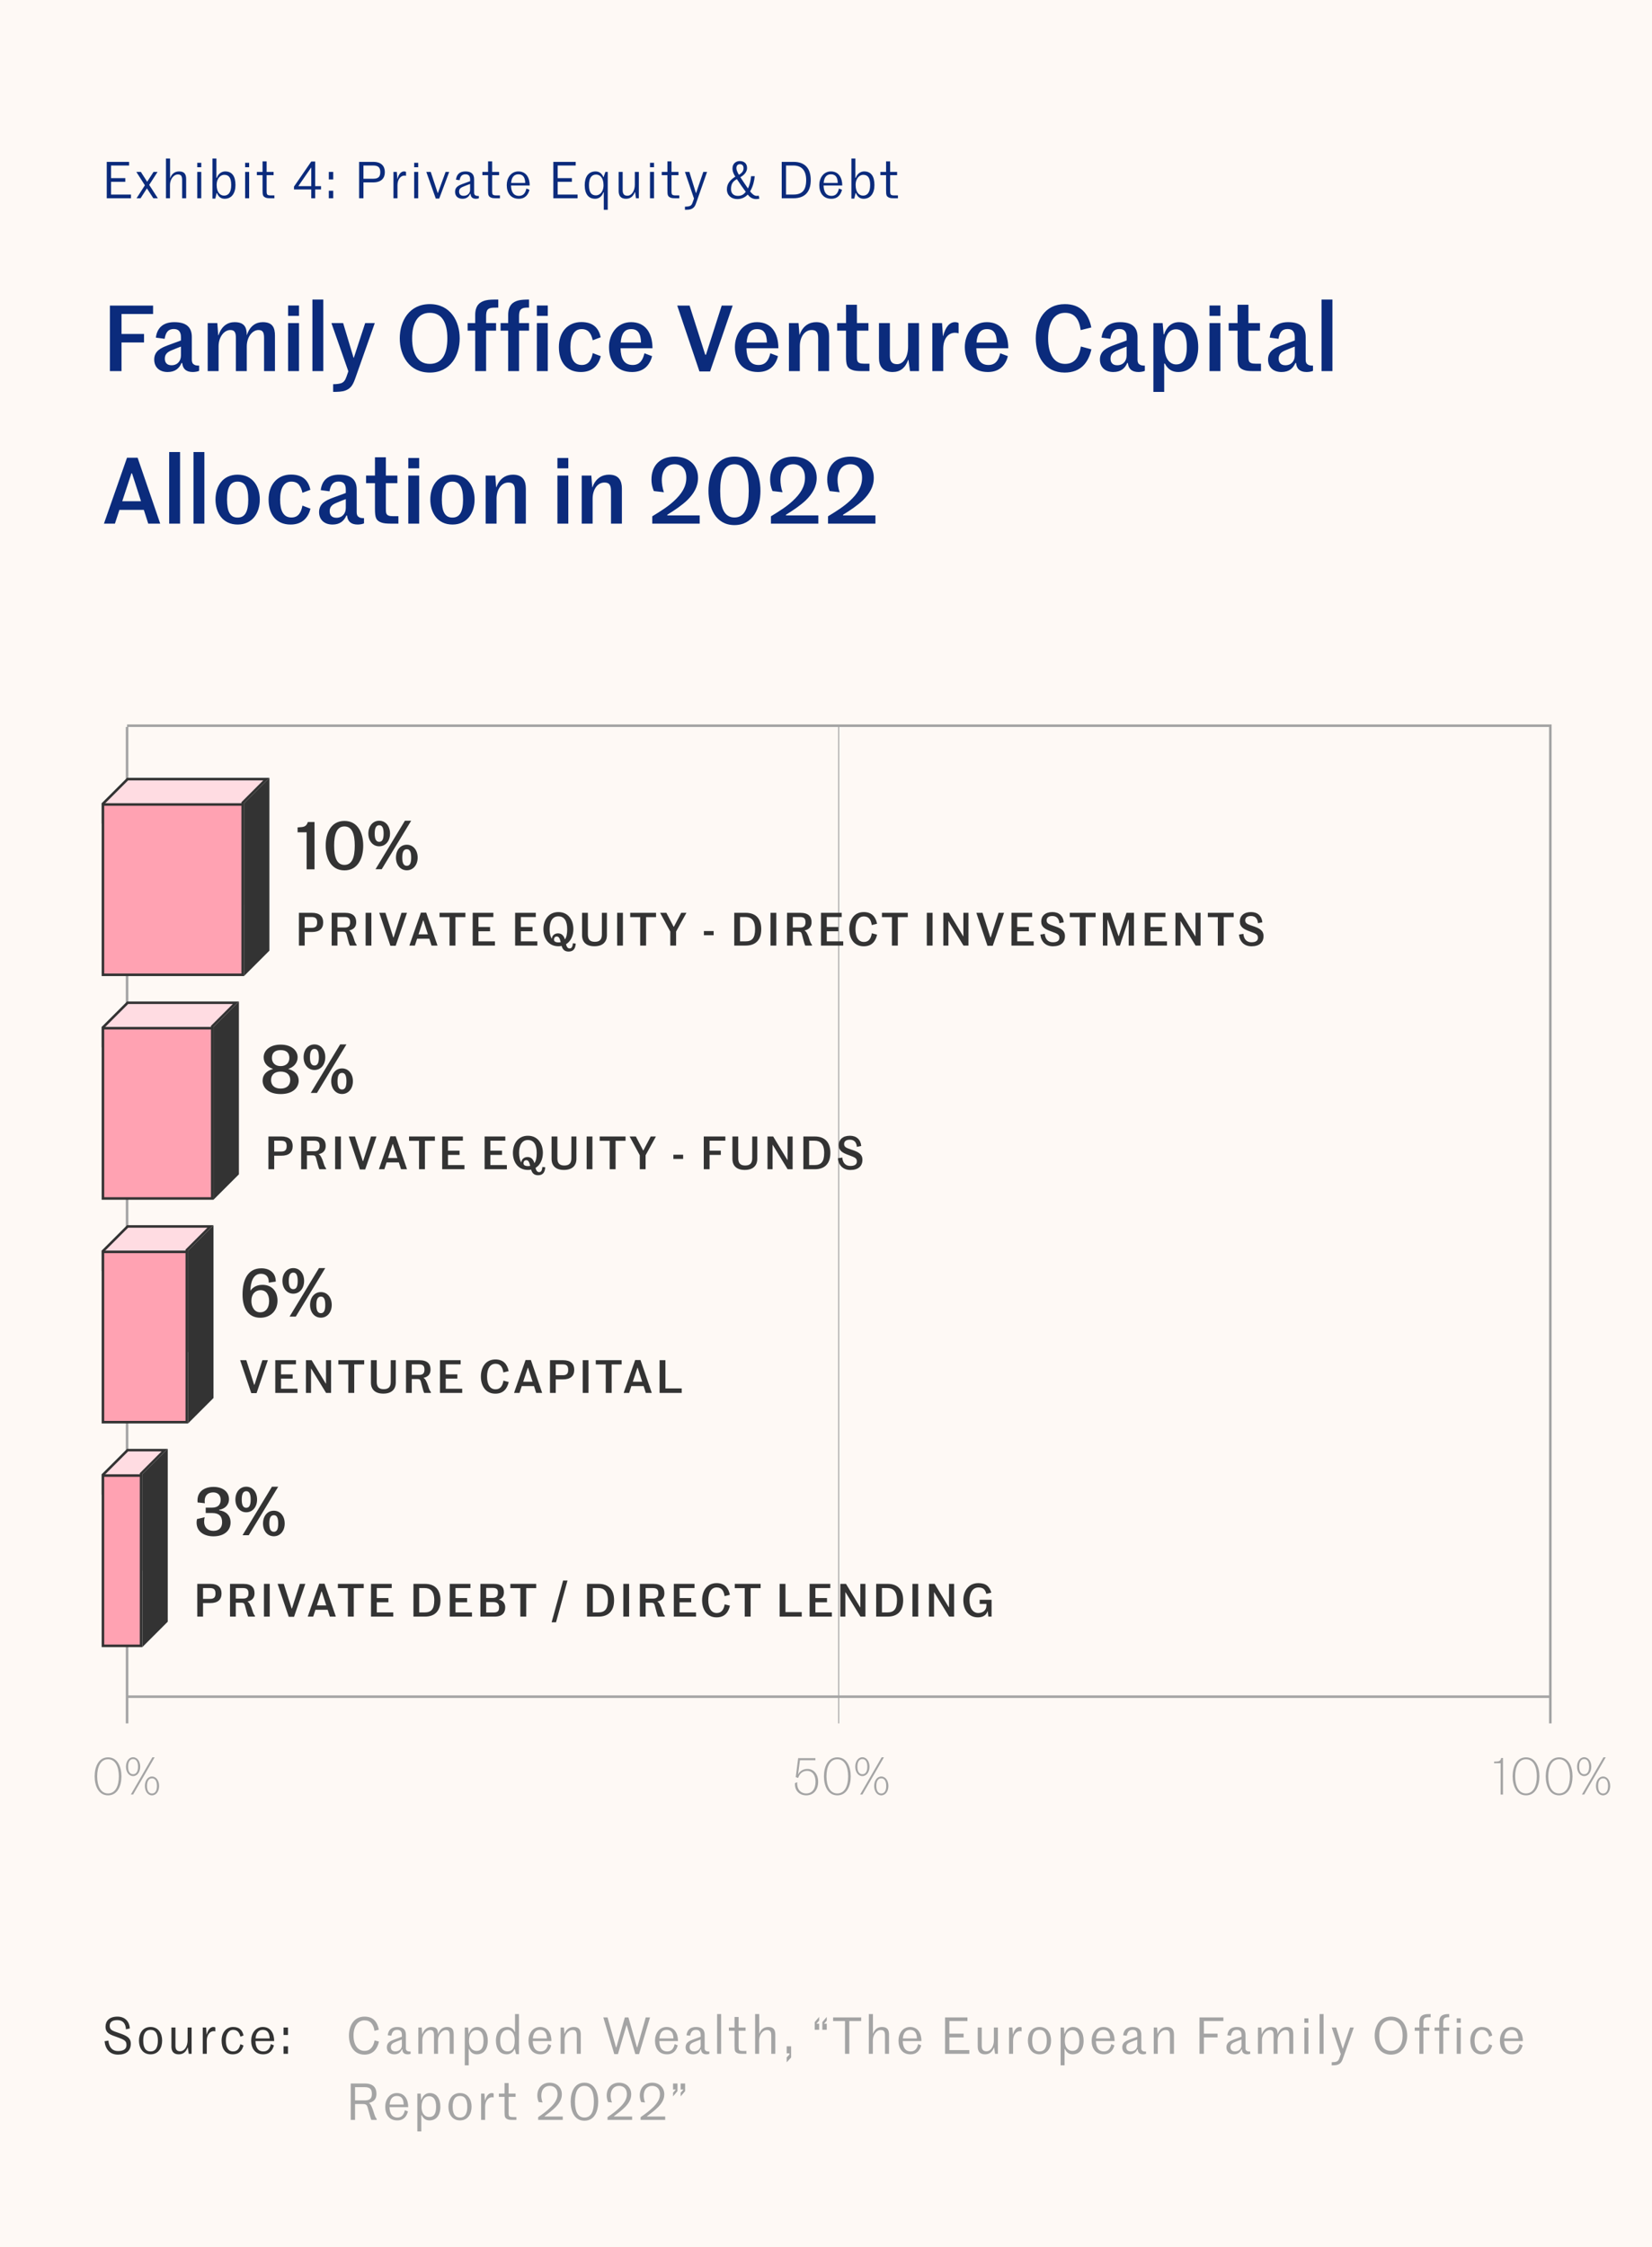 <?xml version="1.0" encoding="UTF-8"?>
<svg xmlns="http://www.w3.org/2000/svg" width="325" height="442" viewBox="0 0 325 442" fill="none">
  <rect width="325" height="442" fill="#FEF9F5"></rect>
  <path d="M21 39H25.77V38.27H21.85V35.77H24.65V35.04H21.85V32.56H25.4V31.84H21V39ZM30.164 39H31.054L29.354 36.37L30.994 33.82H30.204L28.954 35.75L27.714 33.82H26.824L28.504 36.45L26.864 39H27.654L28.904 37.06L30.164 39ZM32.651 39H33.441V36.38C33.441 35.34 34.091 34.32 35.001 34.32C35.601 34.32 35.831 34.61 35.831 35.4V39H36.621V35.24C36.621 34.4 36.371 33.72 35.251 33.72C34.441 33.72 33.811 34.12 33.481 35.04H33.461V31.18H32.651V39ZM38.805 32.9H39.595V32.02H38.805V32.9ZM38.805 39H39.595V33.82H38.805V39ZM44.185 39.1C45.575 39.1 46.325 38 46.325 36.4C46.325 34.65 45.635 33.72 44.305 33.72C43.695 33.72 42.975 34.07 42.655 34.98H42.575V31.18H41.795V39.07H42.355L42.615 37.98H42.685C42.975 38.7 43.475 39.1 44.185 39.1ZM44.085 38.48C43.275 38.48 42.625 37.79 42.625 36.39C42.625 34.99 43.455 34.39 44.105 34.39C44.955 34.39 45.485 34.86 45.485 36.4C45.485 37.84 44.925 38.48 44.085 38.48ZM48.223 32.9H49.013V32.02H48.223V32.9ZM48.223 39H49.013V33.82H48.223V39ZM53.983 39V38.44H53.273C53.073 38.44 52.883 38.42 52.763 38.38C52.453 38.27 52.453 38 52.453 37.47V34.46H53.823V33.82H52.453V31.75H51.653V33.82H50.533V34.46H51.653V37.42C51.653 38.4 51.713 38.67 52.343 38.91C52.573 38.99 52.933 39 53.243 39H53.983ZM61.235 39H62.005V37.27H63.155V36.62H62.005V31.77H61.235L57.835 36.71V37.27H61.235V39ZM58.725 36.62V36.56L61.195 32.98H61.235V36.62H58.725ZM64.687 35.3H65.557V33.82H64.687V35.3ZM64.687 39H65.557V37.52H64.687V39ZM70.65 39H71.5V35.88H73.43C75.03 35.88 75.71 35.03 75.71 33.86C75.71 32.69 75.03 31.84 73.43 31.84H70.65V39ZM71.5 35.16V32.56H73.43C74.5 32.56 74.81 33.03 74.81 33.87C74.81 34.7 74.5 35.16 73.43 35.16H71.5ZM77.407 39H78.197V36.43C78.197 35.29 78.817 34.54 79.557 34.54C79.647 34.54 79.757 34.55 79.877 34.59V33.82C79.797 33.77 79.697 33.72 79.507 33.72C78.947 33.72 78.467 34.16 78.187 35.2H78.167L78.067 33.82H77.407V39ZM81.481 32.9H82.271V32.02H81.481V32.9ZM81.481 39H82.271V33.82H81.481V39ZM85.731 39.06H86.411L88.371 33.82H87.661L86.151 37.96H86.111L84.741 33.82H83.871L85.731 39.06ZM90.996 39.1C91.796 39.1 92.246 38.68 92.486 38.13H92.566C92.616 38.74 92.916 39.1 93.636 39.1C93.826 39.1 94.046 39.07 94.206 38.99V38.56C93.956 38.56 93.726 38.54 93.566 38.45C93.376 38.36 93.276 38.2 93.276 37.92V35.27C93.276 34.24 92.706 33.72 91.576 33.72C90.486 33.72 89.836 34.24 89.706 35.35L90.416 35.44C90.566 34.64 90.896 34.29 91.576 34.29C92.176 34.29 92.486 34.6 92.486 35.28V35.64L90.956 36.2C90.276 36.46 89.526 36.77 89.526 37.72C89.526 38.56 90.066 39.1 90.996 39.1ZM91.206 38.52C90.576 38.52 90.316 38.16 90.316 37.68C90.316 37.05 90.786 36.86 91.236 36.67C91.796 36.44 92.156 36.31 92.486 36.19V37.33C92.486 38.02 91.956 38.52 91.206 38.52ZM98.349 39V38.44H97.638C97.439 38.44 97.249 38.42 97.129 38.38C96.819 38.27 96.819 38 96.819 37.47V34.46H98.189V33.82H96.819V31.75H96.019V33.82H94.898V34.46H96.019V37.42C96.019 38.4 96.079 38.67 96.709 38.91C96.939 38.99 97.299 39 97.609 39H98.349ZM101.974 34.29C102.894 34.29 103.294 34.87 103.324 35.98H100.554C100.634 34.96 101.064 34.29 101.974 34.29ZM103.554 37.09C103.394 37.84 103.034 38.53 102.114 38.53C100.964 38.53 100.564 37.65 100.534 36.49H104.214C104.214 35.01 103.544 33.72 101.974 33.72C100.524 33.72 99.694 35.02 99.694 36.41C99.694 37.9 100.444 39.1 102.054 39.1C103.354 39.1 103.924 38.26 104.164 37.33L103.554 37.09ZM108.859 39H113.629V38.27H109.709V35.77H112.509V35.04H109.709V32.56H113.259V31.84H108.859V39ZM118.782 41.27H119.562V33.82H119.102L118.742 34.84H118.702C118.412 34.12 117.882 33.72 117.172 33.72C115.742 33.72 115.032 34.82 115.032 36.42C115.032 38.17 115.792 39.1 117.082 39.1C117.692 39.1 118.382 38.77 118.702 37.84H118.782V41.27ZM117.252 38.43C116.422 38.43 115.872 37.97 115.872 36.42C115.872 34.98 116.402 34.34 117.272 34.34C118.082 34.34 118.732 35.03 118.732 36.43C118.732 37.83 117.902 38.43 117.252 38.43ZM123.15 39.1C124.06 39.1 124.58 38.6 124.9 37.76H124.93L125.12 39H125.68V33.82H124.89V36.34C124.89 37.54 124.27 38.5 123.43 38.5C122.83 38.5 122.5 38.21 122.5 37.42V33.82H121.71V37.58C121.71 38.42 122.06 39.1 123.15 39.1ZM127.875 32.9H128.665V32.02H127.875V32.9ZM127.875 39H128.665V33.82H127.875V39ZM133.636 39V38.44H132.926C132.726 38.44 132.536 38.42 132.416 38.38C132.106 38.27 132.106 38 132.106 37.47V34.46H133.476V33.82H132.106V31.75H131.306V33.82H130.186V34.46H131.306V37.42C131.306 38.4 131.366 38.67 131.996 38.91C132.226 38.99 132.586 39 132.896 39H133.636ZM134.75 41.27C135.19 41.27 135.61 41.26 135.93 41.14C136.6 40.9 136.79 40.44 137.05 39.67L139.1 33.82H138.36L136.94 37.98H136.91L135.62 33.82H134.75L136.53 39.06L136.29 39.74C136.13 40.21 136 40.42 135.69 40.53C135.46 40.61 135.19 40.65 134.75 40.65V41.27ZM148.761 39.16C148.951 39.16 149.241 39.12 149.391 39.08L149.261 38.48C149.181 38.51 149.031 38.53 148.841 38.53C148.331 38.53 147.871 38.02 147.611 37.7L147.571 37.65C148.161 36.66 148.401 35.5 148.481 34.66H147.761C147.711 35.3 147.511 36.35 147.141 37.07C146.691 36.43 146.081 35.5 145.651 34.85C146.421 34.44 146.971 33.78 146.971 33.05C146.971 32.09 146.321 31.68 145.521 31.68C144.831 31.68 144.101 32.15 144.101 33.13C144.101 33.8 144.391 34.32 144.661 34.75C143.811 35.28 143.001 36.02 143.001 37.24C143.001 38.41 143.871 39.16 145.041 39.16C146.041 39.16 146.701 38.7 147.101 38.27L147.131 38.31C147.461 38.72 147.941 39.16 148.761 39.16ZM145.161 38.53C144.351 38.53 143.811 38.07 143.811 37.19C143.811 36.05 144.291 35.63 144.961 35.23C145.421 35.93 146.151 36.98 146.711 37.73C146.321 38.24 145.911 38.53 145.161 38.53ZM144.871 33.09C144.871 32.58 145.121 32.3 145.571 32.3C145.971 32.3 146.281 32.53 146.281 33.09C146.281 33.57 146.041 34.01 145.361 34.38C145.091 33.9 144.871 33.45 144.871 33.09ZM153.789 39H156.119C158.409 39 159.499 37.65 159.499 35.42C159.499 33.19 158.409 31.84 156.119 31.84H153.789V39ZM154.639 38.27V32.56H156.099C157.569 32.56 158.599 33.38 158.599 35.42C158.599 37.46 157.769 38.27 156.099 38.27H154.639ZM163.462 34.29C164.382 34.29 164.782 34.87 164.812 35.98H162.042C162.122 34.96 162.552 34.29 163.462 34.29ZM165.042 37.09C164.882 37.84 164.522 38.53 163.602 38.53C162.452 38.53 162.052 37.65 162.022 36.49H165.702C165.702 35.01 165.032 33.72 163.462 33.72C162.012 33.72 161.182 35.02 161.182 36.41C161.182 37.9 161.932 39.1 163.542 39.1C164.842 39.1 165.412 38.26 165.652 37.33L165.042 37.09ZM169.89 39.1C171.28 39.1 172.03 38 172.03 36.4C172.03 34.65 171.34 33.72 170.01 33.72C169.4 33.72 168.68 34.07 168.36 34.98H168.28V31.18H167.5V39.07H168.06L168.32 37.98H168.39C168.68 38.7 169.18 39.1 169.89 39.1ZM169.79 38.48C168.98 38.48 168.33 37.79 168.33 36.39C168.33 34.99 169.16 34.39 169.81 34.39C170.66 34.39 171.19 34.86 171.19 36.4C171.19 37.84 170.63 38.48 169.79 38.48ZM176.649 39V38.44H175.939C175.739 38.44 175.549 38.42 175.429 38.38C175.119 38.27 175.119 38 175.119 37.47V34.46H176.489V33.82H175.119V31.75H174.319V33.82H173.199V34.46H174.319V37.42C174.319 38.4 174.379 38.67 175.009 38.91C175.239 38.99 175.599 39 175.909 39H176.649Z" fill="#0B2B7C"></path>
  <path d="M71.71 404.16C73.41 404.16 74.26 402.99 74.55 401.59L73.69 401.36C73.48 402.56 72.87 403.42 71.71 403.42C70.38 403.42 69.55 402.23 69.55 400.42C69.55 398.61 70.38 397.42 71.71 397.42C72.88 397.42 73.48 398.19 73.67 399.48L74.53 399.25C74.24 397.7 73.42 396.68 71.71 396.68C69.56 396.68 68.65 398.54 68.65 400.42C68.65 402.3 69.56 404.16 71.71 404.16ZM77.572 404.1C78.372 404.1 78.822 403.68 79.062 403.13H79.142C79.192 403.74 79.492 404.1 80.212 404.1C80.402 404.1 80.622 404.07 80.782 403.99V403.56C80.532 403.56 80.302 403.54 80.142 403.45C79.952 403.36 79.852 403.2 79.852 402.92V400.27C79.852 399.24 79.282 398.72 78.152 398.72C77.062 398.72 76.412 399.24 76.282 400.35L76.992 400.44C77.142 399.64 77.472 399.29 78.152 399.29C78.752 399.29 79.062 399.6 79.062 400.28V400.64L77.532 401.2C76.852 401.46 76.102 401.77 76.102 402.72C76.102 403.56 76.642 404.1 77.572 404.1ZM77.782 403.52C77.152 403.52 76.892 403.16 76.892 402.68C76.892 402.05 77.362 401.86 77.812 401.67C78.372 401.44 78.732 401.31 79.062 401.19V402.33C79.062 403.02 78.532 403.52 77.782 403.52ZM83.091 401.28C83.091 400.24 83.861 399.32 84.651 399.32C85.241 399.32 85.381 399.67 85.381 400.4V404H86.171V401.31C86.171 400.28 86.931 399.32 87.731 399.32C88.321 399.32 88.461 399.67 88.461 400.4V404H89.251V400.24C89.251 399.4 89.081 398.72 87.971 398.72C87.161 398.72 86.511 399.15 86.181 400.14H86.171C86.171 399.31 85.971 398.72 84.891 398.72C84.081 398.72 83.441 399.14 83.081 400.15H83.061L82.961 398.82H82.301V404H83.091V401.28ZM93.744 403.43C93.094 403.43 92.264 402.96 92.264 401.43C92.264 400.03 92.914 399.34 93.724 399.34C94.594 399.34 95.124 399.98 95.124 401.42C95.124 402.95 94.574 403.43 93.744 403.43ZM91.434 406.27H92.214V403.07H92.294C92.644 403.83 93.204 404.1 93.814 404.1C95.104 404.1 95.964 403.17 95.964 401.42C95.964 399.82 95.234 398.72 93.874 398.72C93.004 398.72 92.474 399.31 92.224 400.07H92.184L92.094 398.82H91.434V406.27ZM99.822 403.52C98.982 403.52 98.402 402.84 98.402 401.4C98.402 399.96 99.022 399.29 99.892 399.29C100.662 399.29 101.262 399.99 101.262 401.39C101.262 403.02 100.632 403.52 99.822 403.52ZM99.702 404.1C100.352 404.1 100.952 403.71 101.202 403.08H101.272L101.532 404.07H102.092V396.18H101.322V399.68H101.242C101.012 399.03 100.392 398.72 99.782 398.72C98.492 398.72 97.562 399.67 97.562 401.4C97.562 403 98.292 404.1 99.702 404.1ZM106.249 399.29C107.169 399.29 107.569 399.87 107.599 400.98H104.829C104.909 399.96 105.339 399.29 106.249 399.29ZM107.829 402.09C107.669 402.84 107.309 403.53 106.389 403.53C105.239 403.53 104.839 402.65 104.809 401.49H108.489C108.489 400.01 107.819 398.72 106.249 398.72C104.799 398.72 103.969 400.02 103.969 401.41C103.969 402.9 104.719 404.1 106.329 404.1C107.629 404.1 108.199 403.26 108.439 402.33L107.829 402.09ZM110.288 404H111.078V401.28C111.078 400.24 111.728 399.32 112.638 399.32C113.238 399.32 113.468 399.61 113.468 400.4V404H114.258V400.24C114.258 399.4 113.988 398.72 112.908 398.72C112.098 398.72 111.418 399.09 111.058 400.08H111.038L110.948 398.82H110.288V404ZM120.849 404.06H121.569L123.249 398.4H123.309L124.989 404.06H125.719L127.879 396.84H127.039L125.369 402.71H125.299L123.629 396.84H122.929L121.259 402.71H121.189L119.519 396.84H118.689L120.849 404.06ZM131.14 399.29C132.06 399.29 132.46 399.87 132.49 400.98H129.72C129.8 399.96 130.23 399.29 131.14 399.29ZM132.72 402.09C132.56 402.84 132.2 403.53 131.28 403.53C130.13 403.53 129.73 402.65 129.7 401.49H133.38C133.38 400.01 132.71 398.72 131.14 398.72C129.69 398.72 128.86 400.02 128.86 401.41C128.86 402.9 129.61 404.1 131.22 404.1C132.52 404.1 133.09 403.26 133.33 402.33L132.72 402.09ZM136.349 404.1C137.149 404.1 137.599 403.68 137.839 403.13H137.919C137.969 403.74 138.269 404.1 138.989 404.1C139.179 404.1 139.399 404.07 139.559 403.99V403.56C139.309 403.56 139.079 403.54 138.919 403.45C138.729 403.36 138.629 403.2 138.629 402.92V400.27C138.629 399.24 138.059 398.72 136.929 398.72C135.839 398.72 135.189 399.24 135.059 400.35L135.769 400.44C135.919 399.64 136.249 399.29 136.929 399.29C137.529 399.29 137.839 399.6 137.839 400.28V400.64L136.309 401.2C135.629 401.46 134.879 401.77 134.879 402.72C134.879 403.56 135.419 404.1 136.349 404.1ZM136.559 403.52C135.929 403.52 135.669 403.16 135.669 402.68C135.669 402.05 136.139 401.86 136.589 401.67C137.149 401.44 137.509 401.31 137.839 401.19V402.33C137.839 403.02 137.309 403.52 136.559 403.52ZM141.079 404H141.869V396.18H141.079V404ZM146.839 404V403.44H146.129C145.929 403.44 145.739 403.42 145.619 403.38C145.309 403.27 145.309 403 145.309 402.47V399.46H146.679V398.82H145.309V396.75H144.509V398.82H143.389V399.46H144.509V402.42C144.509 403.4 144.569 403.67 145.199 403.91C145.429 403.99 145.789 404 146.099 404H146.839ZM148.553 404H149.343V401.38C149.343 400.34 149.993 399.32 150.903 399.32C151.503 399.32 151.733 399.61 151.733 400.4V404H152.523V400.24C152.523 399.4 152.273 398.72 151.153 398.72C150.343 398.72 149.713 399.12 149.383 400.04H149.363V396.18H148.553V404ZM154.767 405.67L155.637 404.72V402.52H154.767V403.9H155.297V404.16L154.767 404.7V405.67ZM161.15 396.74L160.28 397.77V399.27H161.15V398.09H160.62V398.06L161.15 397.46V396.74ZM162.65 396.74L161.78 397.77V399.27H162.65V398.09H162.12V398.06L162.65 397.46V396.74ZM166.236 404H167.086V397.56H169.426V396.84H163.896V397.56H166.236V404ZM170.926 404H171.716V401.38C171.716 400.34 172.366 399.32 173.276 399.32C173.876 399.32 174.106 399.61 174.106 400.4V404H174.896V400.24C174.896 399.4 174.646 398.72 173.526 398.72C172.716 398.72 172.086 399.12 171.756 400.04H171.736V396.18H170.926V404ZM179.04 399.29C179.96 399.29 180.36 399.87 180.39 400.98H177.62C177.7 399.96 178.13 399.29 179.04 399.29ZM180.62 402.09C180.46 402.84 180.1 403.53 179.18 403.53C178.03 403.53 177.63 402.65 177.6 401.49H181.28C181.28 400.01 180.61 398.72 179.04 398.72C177.59 398.72 176.76 400.02 176.76 401.41C176.76 402.9 177.51 404.1 179.12 404.1C180.42 404.1 180.99 403.26 181.23 402.33L180.62 402.09ZM185.926 404H190.696V403.27H186.776V400.77H189.576V400.04H186.776V397.56H190.326V396.84H185.926V404ZM193.789 404.1C194.699 404.1 195.219 403.6 195.539 402.76H195.569L195.759 404H196.319V398.82H195.529V401.34C195.529 402.54 194.909 403.5 194.069 403.5C193.469 403.5 193.139 403.21 193.139 402.42V398.82H192.349V402.58C192.349 403.42 192.699 404.1 193.789 404.1ZM198.514 404H199.304V401.43C199.304 400.29 199.924 399.54 200.664 399.54C200.754 399.54 200.864 399.55 200.984 399.59V398.82C200.904 398.77 200.804 398.72 200.614 398.72C200.054 398.72 199.574 399.16 199.294 400.2H199.274L199.174 398.82H198.514V404ZM206.779 401.4C206.779 400.01 206.059 398.72 204.499 398.72C202.939 398.72 202.219 400.01 202.219 401.4C202.219 402.8 202.939 404.1 204.499 404.1C206.059 404.1 206.779 402.8 206.779 401.4ZM203.059 401.4C203.059 400.07 203.499 399.29 204.499 399.29C205.499 399.29 205.939 400.07 205.939 401.4C205.939 402.73 205.499 403.53 204.499 403.53C203.499 403.53 203.059 402.73 203.059 401.4ZM210.965 403.43C210.315 403.43 209.485 402.96 209.485 401.43C209.485 400.03 210.135 399.34 210.945 399.34C211.815 399.34 212.345 399.98 212.345 401.42C212.345 402.95 211.795 403.43 210.965 403.43ZM208.655 406.27H209.435V403.07H209.515C209.865 403.83 210.425 404.1 211.035 404.1C212.325 404.1 213.185 403.17 213.185 401.42C213.185 399.82 212.455 398.72 211.095 398.72C210.225 398.72 209.695 399.31 209.445 400.07H209.405L209.315 398.82H208.655V406.27ZM217.042 399.29C217.962 399.29 218.362 399.87 218.392 400.98H215.622C215.702 399.96 216.132 399.29 217.042 399.29ZM218.622 402.09C218.462 402.84 218.102 403.53 217.182 403.53C216.032 403.53 215.632 402.65 215.602 401.49H219.282C219.282 400.01 218.612 398.72 217.042 398.72C215.592 398.72 214.762 400.02 214.762 401.41C214.762 402.9 215.512 404.1 217.122 404.1C218.422 404.1 218.992 403.26 219.232 402.33L218.622 402.09ZM222.252 404.1C223.052 404.1 223.502 403.68 223.742 403.13H223.822C223.872 403.74 224.172 404.1 224.892 404.1C225.082 404.1 225.302 404.07 225.462 403.99V403.56C225.212 403.56 224.982 403.54 224.822 403.45C224.632 403.36 224.532 403.2 224.532 402.92V400.27C224.532 399.24 223.962 398.72 222.832 398.72C221.742 398.72 221.092 399.24 220.962 400.35L221.672 400.44C221.822 399.64 222.152 399.29 222.832 399.29C223.432 399.29 223.742 399.6 223.742 400.28V400.64L222.212 401.2C221.532 401.46 220.782 401.77 220.782 402.72C220.782 403.56 221.322 404.1 222.252 404.1ZM222.462 403.52C221.832 403.52 221.572 403.16 221.572 402.68C221.572 402.05 222.042 401.86 222.492 401.67C223.052 401.44 223.412 401.31 223.742 401.19V402.33C223.742 403.02 223.212 403.52 222.462 403.52ZM226.981 404H227.771V401.28C227.771 400.24 228.421 399.32 229.331 399.32C229.931 399.32 230.161 399.61 230.161 400.4V404H230.951V400.24C230.951 399.4 230.681 398.72 229.601 398.72C228.791 398.72 228.111 399.09 227.751 400.08H227.731L227.641 398.82H226.981V404ZM235.982 404H236.842V400.77H239.532V400.04H236.842V397.56H240.682V396.84H235.982V404ZM242.748 404.1C243.548 404.1 243.998 403.68 244.238 403.13H244.318C244.368 403.74 244.668 404.1 245.388 404.1C245.578 404.1 245.798 404.07 245.958 403.99V403.56C245.708 403.56 245.478 403.54 245.318 403.45C245.128 403.36 245.028 403.2 245.028 402.92V400.27C245.028 399.24 244.458 398.72 243.328 398.72C242.238 398.72 241.588 399.24 241.458 400.35L242.168 400.44C242.318 399.64 242.648 399.29 243.328 399.29C243.928 399.29 244.238 399.6 244.238 400.28V400.64L242.708 401.2C242.028 401.46 241.278 401.77 241.278 402.72C241.278 403.56 241.818 404.1 242.748 404.1ZM242.958 403.52C242.328 403.52 242.068 403.16 242.068 402.68C242.068 402.05 242.538 401.86 242.988 401.67C243.548 401.44 243.908 401.31 244.238 401.19V402.33C244.238 403.02 243.708 403.52 242.958 403.52ZM248.267 401.28C248.267 400.24 249.037 399.32 249.827 399.32C250.417 399.32 250.557 399.67 250.557 400.4V404H251.347V401.31C251.347 400.28 252.107 399.32 252.907 399.32C253.497 399.32 253.637 399.67 253.637 400.4V404H254.427V400.24C254.427 399.4 254.257 398.72 253.147 398.72C252.337 398.72 251.687 399.15 251.357 400.14H251.347C251.347 399.31 251.147 398.72 250.067 398.72C249.257 398.72 248.617 399.14 248.257 400.15H248.237L248.137 398.82H247.477V404H248.267V401.28ZM256.61 397.9H257.4V397.02H256.61V397.9ZM256.61 404H257.4V398.82H256.61V404ZM259.6 404H260.39V396.18H259.6V404ZM261.99 406.27C262.43 406.27 262.85 406.26 263.17 406.14C263.84 405.9 264.03 405.44 264.29 404.67L266.34 398.82H265.6L264.18 402.98H264.15L262.86 398.82H261.99L263.77 404.06L263.53 404.74C263.37 405.21 263.24 405.42 262.93 405.53C262.7 405.61 262.43 405.65 261.99 405.65V406.27ZM273.641 404.16C275.881 404.16 276.841 402.21 276.841 400.42C276.841 398.63 275.881 396.68 273.641 396.68C271.401 396.68 270.441 398.63 270.441 400.42C270.441 402.21 271.401 404.16 273.641 404.16ZM273.641 403.42C272.101 403.42 271.341 402.14 271.341 400.42C271.341 398.7 272.101 397.41 273.641 397.41C275.181 397.41 275.941 398.61 275.941 400.42C275.941 402.23 275.181 403.42 273.641 403.42ZM279.236 404H280.026V399.46H281.196V398.82H280.026V397.89C280.026 397.25 280.146 396.99 280.456 396.88C280.686 396.8 281.016 396.8 281.456 396.8V396.18C281.016 396.18 280.606 396.17 280.276 396.26C279.626 396.42 279.236 396.77 279.236 397.75V398.82H278.316V399.46H279.236V404ZM283.145 404H283.935V399.46H285.105V398.82H283.935V397.89C283.935 397.25 284.055 397.01 284.365 396.89C284.555 396.82 284.715 396.8 285.105 396.8V396.18C284.755 396.18 284.455 396.19 284.185 396.26C283.535 396.42 283.145 396.77 283.145 397.75V398.82H282.225V399.46H283.145V404ZM286.584 397.9H287.374V397.02H286.584V397.9ZM286.584 404H287.374V398.82H286.584V404ZM291.435 404.1C292.775 404.1 293.325 403.26 293.565 402.35L292.945 402.11C292.755 402.83 292.455 403.53 291.515 403.53C290.525 403.53 290.095 402.64 290.095 401.4C290.095 400.16 290.625 399.29 291.515 399.29C292.455 399.29 292.765 399.91 292.955 400.63L293.575 400.39C293.335 399.41 292.825 398.72 291.515 398.72C290.105 398.72 289.255 399.91 289.255 401.4C289.255 402.89 289.925 404.1 291.435 404.1ZM297.357 399.29C298.277 399.29 298.677 399.87 298.707 400.98H295.937C296.017 399.96 296.447 399.29 297.357 399.29ZM298.937 402.09C298.777 402.84 298.417 403.53 297.497 403.53C296.347 403.53 295.947 402.65 295.917 401.49H299.597C299.597 400.01 298.927 398.72 297.357 398.72C295.907 398.72 295.077 400.02 295.077 401.41C295.077 402.9 295.827 404.1 297.437 404.1C298.737 404.1 299.307 403.26 299.547 402.33L298.937 402.09ZM69.85 413.16V410.56H71.78C72.85 410.56 73.16 411.03 73.16 411.87C73.16 412.7 72.85 413.16 71.78 413.16H69.85ZM69.85 417V413.88H71.45C72 413.88 72.18 414.08 72.31 414.49C72.44 414.92 72.58 415.47 72.73 416C72.84 416.4 72.94 416.77 73.06 417H74.11V416.82C73.82 416.42 73.78 416.35 73.43 415.22C73.3 414.79 72.92 413.79 72.61 413.69V413.65C73.62 413.41 74.06 412.82 74.06 411.86C74.06 410.69 73.46 409.84 71.78 409.84H69V417H69.85ZM78.068 412.29C78.988 412.29 79.388 412.87 79.418 413.98H76.648C76.728 412.96 77.158 412.29 78.068 412.29ZM79.648 415.09C79.488 415.84 79.128 416.53 78.208 416.53C77.058 416.53 76.658 415.65 76.628 414.49H80.308C80.308 413.01 79.638 411.72 78.068 411.72C76.618 411.72 75.788 413.02 75.788 414.41C75.788 415.9 76.538 417.1 78.148 417.1C79.448 417.1 80.018 416.26 80.258 415.33L79.648 415.09ZM84.416 416.43C83.766 416.43 82.936 415.96 82.936 414.43C82.936 413.03 83.586 412.34 84.396 412.34C85.266 412.34 85.796 412.98 85.796 414.42C85.796 415.95 85.246 416.43 84.416 416.43ZM82.106 419.27H82.886V416.07H82.966C83.316 416.83 83.876 417.1 84.486 417.1C85.776 417.1 86.636 416.17 86.636 414.42C86.636 412.82 85.906 411.72 84.546 411.72C83.676 411.72 83.146 412.31 82.896 413.07H82.856L82.766 411.82H82.106V419.27ZM92.774 414.4C92.774 413.01 92.054 411.72 90.494 411.72C88.934 411.72 88.214 413.01 88.214 414.4C88.214 415.8 88.934 417.1 90.494 417.1C92.054 417.1 92.774 415.8 92.774 414.4ZM89.054 414.4C89.054 413.07 89.494 412.29 90.494 412.29C91.494 412.29 91.934 413.07 91.934 414.4C91.934 415.73 91.494 416.53 90.494 416.53C89.494 416.53 89.054 415.73 89.054 414.4ZM94.649 417H95.439V414.43C95.439 413.29 96.059 412.54 96.799 412.54C96.889 412.54 96.999 412.55 97.119 412.59V411.82C97.039 411.77 96.939 411.72 96.749 411.72C96.189 411.72 95.709 412.16 95.429 413.2H95.409L95.309 411.82H94.649V417ZM101.591 417V416.44H100.881C100.681 416.44 100.491 416.42 100.371 416.38C100.061 416.27 100.061 416 100.061 415.47V412.46H101.431V411.82H100.061V409.75H99.261V411.82H98.141V412.46H99.261V415.42C99.261 416.4 99.321 416.67 99.951 416.91C100.181 416.99 100.541 417 100.851 417H101.591ZM105.872 417H110.712V416.33H107.132V416.28C107.852 415.75 108.692 415.1 109.282 414.51C110.032 413.76 110.532 412.98 110.532 411.95C110.532 410.63 109.552 409.68 108.142 409.68C106.712 409.68 105.712 410.68 105.712 412.2C105.712 412.57 105.772 412.98 105.982 413.49L106.742 413.57C106.552 413.06 106.492 412.58 106.492 412.23C106.492 411.07 107.132 410.31 108.142 410.31C109.142 410.31 109.682 410.98 109.682 411.95C109.682 412.98 109.062 413.82 108.192 414.64C107.472 415.33 106.842 415.79 105.872 416.46V417ZM114.978 417.16C116.998 417.16 117.688 415.21 117.688 413.42C117.688 411.63 116.998 409.68 114.978 409.68C112.958 409.68 112.268 411.63 112.268 413.42C112.268 415.21 112.958 417.16 114.978 417.16ZM114.978 416.53C113.588 416.53 113.118 415.19 113.118 413.42C113.118 411.65 113.588 410.31 114.978 410.31C116.368 410.31 116.838 411.65 116.838 413.42C116.838 415.19 116.368 416.53 114.978 416.53ZM119.519 417H124.359V416.33H120.779V416.28C121.499 415.75 122.339 415.1 122.929 414.51C123.679 413.76 124.179 412.98 124.179 411.95C124.179 410.63 123.199 409.68 121.789 409.68C120.359 409.68 119.359 410.68 119.359 412.2C119.359 412.57 119.419 412.98 119.629 413.49L120.389 413.57C120.199 413.06 120.139 412.58 120.139 412.23C120.139 411.07 120.779 410.31 121.789 410.31C122.789 410.31 123.329 410.98 123.329 411.95C123.329 412.98 122.709 413.82 121.839 414.64C121.119 415.33 120.489 415.79 119.519 416.46V417ZM126.025 417H130.865V416.33H127.285V416.28C128.005 415.75 128.845 415.1 129.435 414.51C130.185 413.76 130.685 412.98 130.685 411.95C130.685 410.63 129.705 409.68 128.295 409.68C126.865 409.68 125.865 410.68 125.865 412.2C125.865 412.57 125.925 412.98 126.135 413.49L126.895 413.57C126.705 413.06 126.645 412.58 126.645 412.23C126.645 411.07 127.285 410.31 128.295 410.31C129.295 410.31 129.835 410.98 129.835 411.95C129.835 412.98 129.215 413.82 128.345 414.64C127.625 415.33 126.995 415.79 126.025 416.46V417ZM133.911 412.37L134.781 411.34V409.84H133.911V411.02H134.441V411.05L133.911 411.65V412.37ZM133.281 411.34V409.84H132.411V411.02H132.941V411.05L132.411 411.65V412.37L133.281 411.34Z" fill="#A4A4A4"></path>
  <path d="M23.22 404.16C24.85 404.16 25.73 403.39 25.73 402.02C25.73 400.77 24.82 400.4 23.35 399.89C22.2 399.49 21.58 399.35 21.58 398.49C21.58 397.91 21.91 397.37 23.08 397.37C24.19 397.37 24.71 398.05 24.78 399.18L25.54 399.01C25.46 397.61 24.56 396.68 23.09 396.68C21.49 396.68 20.76 397.57 20.76 398.66C20.76 400.01 21.82 400.27 23.06 400.72C24.59 401.28 24.88 401.47 24.88 402.31C24.88 403.12 24.2 403.46 23.21 403.46C22.13 403.46 21.44 402.75 21.33 401.4L20.57 401.53C20.73 403.06 21.58 404.16 23.22 404.16ZM31.899 401.4C31.899 400.01 31.179 398.72 29.619 398.72C28.059 398.72 27.339 400.01 27.339 401.4C27.339 402.8 28.059 404.1 29.619 404.1C31.179 404.1 31.899 402.8 31.899 401.4ZM28.179 401.4C28.179 400.07 28.619 399.29 29.619 399.29C30.619 399.29 31.059 400.07 31.059 401.4C31.059 402.73 30.619 403.53 29.619 403.53C28.619 403.53 28.179 402.73 28.179 401.4ZM35.164 404.1C36.074 404.1 36.594 403.6 36.914 402.76H36.944L37.134 404H37.694V398.82H36.904V401.34C36.904 402.54 36.284 403.5 35.444 403.5C34.844 403.5 34.514 403.21 34.514 402.42V398.82H33.724V402.58C33.724 403.42 34.074 404.1 35.164 404.1ZM39.889 404H40.679V401.43C40.679 400.29 41.299 399.54 42.039 399.54C42.129 399.54 42.239 399.55 42.359 399.59V398.82C42.279 398.77 42.179 398.72 41.989 398.72C41.429 398.72 40.949 399.16 40.669 400.2H40.649L40.549 398.82H39.889V404ZM45.775 404.1C47.114 404.1 47.664 403.26 47.904 402.35L47.285 402.11C47.094 402.83 46.794 403.53 45.855 403.53C44.864 403.53 44.434 402.64 44.434 401.4C44.434 400.16 44.965 399.29 45.855 399.29C46.794 399.29 47.105 399.91 47.294 400.63L47.914 400.39C47.675 399.41 47.164 398.72 45.855 398.72C44.444 398.72 43.594 399.91 43.594 401.4C43.594 402.89 44.264 404.1 45.775 404.1ZM51.697 399.29C52.617 399.29 53.017 399.87 53.047 400.98H50.277C50.357 399.96 50.787 399.29 51.697 399.29ZM53.277 402.09C53.117 402.84 52.757 403.53 51.837 403.53C50.687 403.53 50.287 402.65 50.257 401.49H53.937C53.937 400.01 53.267 398.72 51.697 398.72C50.247 398.72 49.417 400.02 49.417 401.41C49.417 402.9 50.167 404.1 51.777 404.1C53.077 404.1 53.647 403.26 53.887 402.33L53.277 402.09ZM55.785 400.3H56.655V398.82H55.785V400.3ZM55.785 404H56.655V402.52H55.785V404Z" fill="#333333"></path>
  <path d="M295.686 353V345.81H295.336C295.206 346.34 294.976 346.47 294.526 346.5L293.936 346.53V346.84H295.216V353H295.686ZM300.211 353.16C302.081 353.16 302.851 351.3 302.851 349.42C302.851 347.54 302.081 345.68 300.211 345.68C298.361 345.68 297.581 347.54 297.581 349.42C297.581 351.3 298.361 353.16 300.211 353.16ZM300.211 352.78C298.731 352.78 298.081 351.25 298.081 349.42C298.081 347.59 298.731 346.06 300.211 346.06C301.691 346.06 302.341 347.59 302.341 349.42C302.341 351.25 301.691 352.78 300.211 352.78ZM306.725 353.16C308.595 353.16 309.365 351.3 309.365 349.42C309.365 347.54 308.595 345.68 306.725 345.68C304.875 345.68 304.095 347.54 304.095 349.42C304.095 351.3 304.875 353.16 306.725 353.16ZM306.725 352.78C305.245 352.78 304.595 351.25 304.595 349.42C304.595 347.59 305.245 346.06 306.725 346.06C308.205 346.06 308.855 347.59 308.855 349.42C308.855 351.25 308.205 352.78 306.725 352.78ZM310.257 347.52C310.257 348.54 310.807 349.37 311.657 349.37C312.507 349.37 313.057 348.54 313.057 347.52C313.057 346.5 312.507 345.66 311.657 345.66C310.807 345.66 310.257 346.5 310.257 347.52ZM311.667 352.99L315.897 345.68H315.447L311.217 352.99H311.667ZM310.677 347.52C310.677 346.6 311.017 346.02 311.657 346.02C312.297 346.02 312.627 346.6 312.627 347.52C312.627 348.44 312.297 349 311.657 349C311.017 349 310.677 348.44 310.677 347.52ZM315.377 353.16C316.227 353.16 316.777 352.33 316.777 351.31C316.777 350.29 316.227 349.45 315.377 349.45C314.527 349.45 313.977 350.29 313.977 351.31C313.977 352.33 314.527 353.16 315.377 353.16ZM315.377 352.79C314.737 352.79 314.397 352.23 314.397 351.31C314.397 350.39 314.737 349.81 315.377 349.81C316.017 349.81 316.347 350.39 316.347 351.31C316.347 352.23 316.017 352.79 315.377 352.79Z" fill="#A4A4A4"></path>
  <path d="M158.605 353.16C160.075 353.16 160.955 352.04 160.955 350.48C160.955 349.03 160.135 347.96 158.835 347.96C157.995 347.96 157.285 348.41 156.995 349.1L157.375 346.25H160.415V345.84H157.025L156.545 349.57L157.025 349.73C157.275 348.89 157.925 348.34 158.775 348.34C159.845 348.34 160.445 349.22 160.445 350.48C160.445 351.8 159.835 352.78 158.605 352.78C157.475 352.78 156.715 351.87 156.845 350.58L156.405 350.74C156.275 352.22 157.295 353.16 158.605 353.16ZM164.725 353.16C166.595 353.16 167.365 351.3 167.365 349.42C167.365 347.54 166.595 345.68 164.725 345.68C162.875 345.68 162.095 347.54 162.095 349.42C162.095 351.3 162.875 353.16 164.725 353.16ZM164.725 352.78C163.245 352.78 162.595 351.25 162.595 349.42C162.595 347.59 163.245 346.06 164.725 346.06C166.205 346.06 166.855 347.59 166.855 349.42C166.855 351.25 166.205 352.78 164.725 352.78ZM168.257 347.52C168.257 348.54 168.807 349.37 169.657 349.37C170.507 349.37 171.057 348.54 171.057 347.52C171.057 346.5 170.507 345.66 169.657 345.66C168.807 345.66 168.257 346.5 168.257 347.52ZM169.667 352.99L173.897 345.68H173.447L169.217 352.99H169.667ZM168.677 347.52C168.677 346.6 169.017 346.02 169.657 346.02C170.297 346.02 170.627 346.6 170.627 347.52C170.627 348.44 170.297 349 169.657 349C169.017 349 168.677 348.44 168.677 347.52ZM173.377 353.16C174.227 353.16 174.777 352.33 174.777 351.31C174.777 350.29 174.227 349.45 173.377 349.45C172.527 349.45 171.977 350.29 171.977 351.31C171.977 352.33 172.527 353.16 173.377 353.16ZM173.377 352.79C172.737 352.79 172.397 352.23 172.397 351.31C172.397 350.39 172.737 349.81 173.377 349.81C174.017 349.81 174.347 350.39 174.347 351.31C174.347 352.23 174.017 352.79 173.377 352.79Z" fill="#A4A4A4"></path>
  <path d="M21.25 353.16C23.12 353.16 23.89 351.3 23.89 349.42C23.89 347.54 23.12 345.68 21.25 345.68C19.4 345.68 18.62 347.54 18.62 349.42C18.62 351.3 19.4 353.16 21.25 353.16ZM21.25 352.78C19.77 352.78 19.12 351.25 19.12 349.42C19.12 347.59 19.77 346.06 21.25 346.06C22.73 346.06 23.38 347.59 23.38 349.42C23.38 351.25 22.73 352.78 21.25 352.78ZM24.782 347.52C24.782 348.54 25.332 349.37 26.183 349.37C27.032 349.37 27.582 348.54 27.582 347.52C27.582 346.5 27.032 345.66 26.183 345.66C25.332 345.66 24.782 346.5 24.782 347.52ZM26.192 352.99L30.422 345.68H29.973L25.742 352.99H26.192ZM25.203 347.52C25.203 346.6 25.543 346.02 26.183 346.02C26.823 346.02 27.152 346.6 27.152 347.52C27.152 348.44 26.823 349 26.183 349C25.543 349 25.203 348.44 25.203 347.52ZM29.902 353.16C30.753 353.16 31.302 352.33 31.302 351.31C31.302 350.29 30.753 349.45 29.902 349.45C29.052 349.45 28.503 350.29 28.503 351.31C28.503 352.33 29.052 353.16 29.902 353.16ZM29.902 352.79C29.262 352.79 28.922 352.23 28.922 351.31C28.922 350.39 29.262 349.81 29.902 349.81C30.543 349.81 30.872 350.39 30.872 351.31C30.872 352.23 30.543 352.79 29.902 352.79Z" fill="#A4A4A4"></path>
  <path d="M305 143L305 339" stroke="#A4A4A4" stroke-width="0.5"></path>
  <path d="M165 143L165 339" stroke="#A4A4A4" stroke-width="0.2"></path>
  <path d="M25 143L25 339" stroke="#A4A4A4" stroke-width="0.5"></path>
  <line x1="25" y1="333.75" x2="305" y2="333.75" stroke="#A4A4A4" stroke-width="0.5"></line>
  <path d="M25 142.75H305.25" stroke="#A4A4A4" stroke-width="0.5"></path>
  <path d="M48 158L53 153V173V187L48 192V158Z" fill="#333333"></path>
  <path d="M25.104 153.25H52.396L47.823 157.823L47.75 157.896V158V177.569L20.25 161.855V158.104L25.104 153.25Z" fill="#FFDCE2" stroke="#333333" stroke-width="0.5"></path>
  <path d="M20.25 158.25H47.75V178V191.75H20.25V178V158.25Z" fill="#FFA2B2" stroke="#333333" stroke-width="0.5"></path>
  <path d="M61.874 171V161.692H60.561C60.327 162.472 59.872 162.667 59.196 162.706L58.546 162.758V163.72H60.327V171H61.874ZM67.764 171.208C70.429 171.208 71.456 168.79 71.456 166.346C71.456 163.902 70.429 161.484 67.764 161.484C65.099 161.484 64.072 163.902 64.072 166.346C64.072 168.79 65.099 171.208 67.764 171.208ZM67.764 170.129C66.243 170.129 65.736 168.608 65.736 166.346C65.736 164.097 66.243 162.563 67.764 162.563C69.285 162.563 69.792 164.097 69.792 166.346C69.792 168.608 69.285 170.129 67.764 170.129ZM75.093 170.987L80.891 161.445H79.656L73.871 170.987H75.093ZM72.467 163.967C72.467 165.423 73.351 166.476 74.599 166.476C75.86 166.476 76.731 165.423 76.731 163.967C76.731 162.498 75.86 161.445 74.599 161.445C73.351 161.445 72.467 162.498 72.467 163.967ZM73.715 163.967C73.715 162.823 74.027 162.329 74.599 162.329C75.184 162.329 75.47 162.823 75.47 163.967C75.47 165.111 75.184 165.592 74.599 165.592C74.027 165.592 73.715 165.111 73.715 163.967ZM80.033 171.195C81.281 171.195 82.165 170.142 82.165 168.686C82.165 167.217 81.281 166.164 80.033 166.164C78.772 166.164 77.901 167.217 77.901 168.686C77.901 170.142 78.772 171.195 80.033 171.195ZM80.033 170.311C79.448 170.311 79.136 169.83 79.136 168.686C79.136 167.529 79.448 167.048 80.033 167.048C80.605 167.048 80.891 167.529 80.891 168.686C80.891 169.83 80.605 170.311 80.033 170.311Z" fill="#333333"></path>
  <path d="M58.81 186H59.944V183.336H61.357C62.833 183.336 63.58 182.679 63.58 181.446C63.58 180.267 62.905 179.556 61.357 179.556H58.81V186ZM59.944 182.517V180.384H61.294C62.113 180.384 62.392 180.708 62.392 181.455C62.392 182.184 62.113 182.517 61.294 182.517H59.944ZM66.385 182.454V180.384H67.825C68.626 180.384 68.878 180.735 68.878 181.419C68.878 182.076 68.626 182.454 67.825 182.454H66.385ZM66.385 186V183.264H67.483C67.915 183.264 68.059 183.39 68.176 183.777C68.284 184.137 68.41 184.614 68.518 185.073C68.617 185.46 68.707 185.757 68.824 186H70.156V185.838C69.904 185.532 69.832 185.379 69.544 184.452C69.4 183.984 69.04 183.174 68.725 183.075L68.716 183.021C69.652 182.814 70.075 182.265 70.075 181.401C70.075 180.348 69.526 179.556 67.852 179.556H65.251V186H66.385ZM71.93 186H73.064V179.556H71.93V186ZM76.801 186.036H77.845L80.068 179.556H78.988L77.44 184.389H77.368L75.829 179.556H74.614L76.801 186.036ZM83.237 181.059H83.299L84.181 183.795H82.337L83.237 181.059ZM84.892 186H86.072L83.849 179.52H82.805L80.537 186H81.617L82.058 184.65H84.46L84.892 186ZM88.437 186H89.598V180.402H91.56V179.556H86.475V180.402H88.437V186ZM92.994 186H97.368V185.172H94.128V183.183H96.414V182.346H94.128V180.384H97.062V179.556H92.994V186ZM101.341 186H105.715V185.172H102.475V183.183H104.761V182.346H102.475V180.384H105.409V179.556H101.341V186ZM111.856 187.179C112.9 187.179 113.197 186.486 113.269 185.613L112.702 185.55C112.639 186.198 112.486 186.567 112.063 186.567C111.676 186.567 111.487 186.243 111.352 185.739C112.324 185.154 112.801 183.975 112.801 182.778C112.801 181.086 111.883 179.412 109.858 179.412C107.833 179.412 106.906 181.086 106.906 182.778C106.906 184.479 107.833 186.135 109.858 186.135C110.092 186.135 110.299 186.117 110.488 186.072C110.677 186.72 111.037 187.179 111.856 187.179ZM109.768 183.597C109.03 183.597 108.571 184.119 108.571 184.668C108.256 184.209 108.121 183.543 108.121 182.778C108.121 181.284 108.67 180.249 109.858 180.249C111.046 180.249 111.586 181.221 111.586 182.796C111.586 183.669 111.46 184.353 111.136 184.794C110.893 183.966 110.425 183.597 109.768 183.597ZM109.876 185.379C109.615 185.379 109.327 185.334 109.156 185.199C109.039 185.109 108.985 184.974 108.985 184.803C108.985 184.488 109.174 184.218 109.534 184.218C109.93 184.218 110.128 184.551 110.308 185.334C110.173 185.361 110.029 185.379 109.876 185.379ZM116.942 186.135C118.571 186.135 119.399 185.289 119.399 183.93V179.556H118.409V183.804C118.409 184.74 118.031 185.262 117.023 185.262C116.015 185.262 115.655 184.74 115.655 183.804V179.556H114.512V183.948C114.512 185.325 115.349 186.135 116.942 186.135ZM121.413 186H122.547V179.556H121.413V186ZM125.942 186H127.103V180.402H129.065V179.556H123.98V180.402H125.942V186ZM133.009 186V183.246L135.043 179.556H134.017L132.577 182.292H132.523L131.092 179.556H129.868L131.866 183.246V186H133.009ZM138.477 183.966H140.394V183.147H138.477V183.966ZM144.452 186H146.693C148.754 186 149.762 184.785 149.762 182.778C149.762 180.771 148.754 179.556 146.693 179.556H144.452V186ZM145.586 185.172V180.384H146.657C147.764 180.384 148.547 180.996 148.547 182.778C148.547 184.569 147.908 185.172 146.657 185.172H145.586ZM151.587 186H152.721V179.556H151.587V186ZM155.972 182.454V180.384H157.412C158.213 180.384 158.465 180.735 158.465 181.419C158.465 182.076 158.213 182.454 157.412 182.454H155.972ZM155.972 186V183.264H157.07C157.502 183.264 157.646 183.39 157.763 183.777C157.871 184.137 157.997 184.614 158.105 185.073C158.204 185.46 158.294 185.757 158.411 186H159.743V185.838C159.491 185.532 159.419 185.379 159.131 184.452C158.987 183.984 158.627 183.174 158.312 183.075L158.303 183.021C159.239 182.814 159.662 182.265 159.662 181.401C159.662 180.348 159.113 179.556 157.439 179.556H154.838V186H155.972ZM161.517 186H165.891V185.172H162.651V183.183H164.937V182.346H162.651V180.384H165.585V179.556H161.517V186ZM169.925 186.144C171.545 186.144 172.265 185.118 172.553 183.858L171.518 183.579C171.347 184.614 170.915 185.289 169.961 185.289C168.881 185.289 168.296 184.335 168.296 182.778C168.296 181.221 168.881 180.267 169.961 180.267C170.897 180.267 171.347 180.879 171.5 181.968L172.544 181.707C172.283 180.366 171.5 179.412 169.943 179.412C167.972 179.412 167.081 181.023 167.081 182.778C167.081 184.533 167.954 186.144 169.925 186.144ZM175.467 186H176.628V180.402H178.59V179.556H173.505V180.402H175.467V186ZM182.334 186H183.468V179.556H182.334V186ZM185.585 186H186.584V181.203H186.611L189.545 186H190.526V179.556H189.527V184.182H189.5L186.701 179.556H185.585V186ZM194.262 186.036H195.306L197.529 179.556H196.449L194.901 184.389H194.829L193.29 179.556H192.075L194.262 186.036ZM198.987 186H203.361V185.172H200.121V183.183H202.407V182.346H200.121V180.384H203.055V179.556H198.987V186ZM207.148 186.144C208.687 186.144 209.506 185.379 209.506 184.146C209.506 182.949 208.615 182.562 207.31 182.13C206.401 181.815 205.906 181.671 205.906 181.041C205.906 180.573 206.203 180.186 207.04 180.186C207.904 180.186 208.345 180.726 208.408 181.599L209.272 181.419C209.164 180.168 208.345 179.412 207.04 179.412C205.609 179.412 204.844 180.204 204.844 181.257C204.844 182.382 205.609 182.778 206.86 183.237C208.021 183.669 208.408 183.795 208.408 184.479C208.408 185.091 207.895 185.352 207.13 185.352C206.23 185.352 205.627 184.785 205.546 183.696L204.673 183.84C204.817 185.217 205.69 186.144 207.148 186.144ZM212.418 186H213.579V180.402H215.541V179.556H210.456V180.402H212.418V186ZM216.975 186H217.866V180.906H217.902L219.612 186H220.323L221.997 180.906H222.051V186H223.086V179.556H221.619L220.089 184.164H220.053L218.469 179.556H216.975V186ZM225.209 186H229.583V185.172H226.343V183.183H228.629V182.346H226.343V180.384H229.277V179.556H225.209V186ZM231.247 186H232.246V181.203H232.273L235.207 186H236.188V179.556H235.189V184.182H235.162L232.363 179.556H231.247V186ZM239.581 186H240.742V180.402H242.704V179.556H237.619V180.402H239.581V186ZM246.218 186.144C247.757 186.144 248.576 185.379 248.576 184.146C248.576 182.949 247.685 182.562 246.38 182.13C245.471 181.815 244.976 181.671 244.976 181.041C244.976 180.573 245.273 180.186 246.11 180.186C246.974 180.186 247.415 180.726 247.478 181.599L248.342 181.419C248.234 180.168 247.415 179.412 246.11 179.412C244.679 179.412 243.914 180.204 243.914 181.257C243.914 182.382 244.679 182.778 245.93 183.237C247.091 183.669 247.478 183.795 247.478 184.479C247.478 185.091 246.965 185.352 246.2 185.352C245.3 185.352 244.697 184.785 244.616 183.696L243.743 183.84C243.887 185.217 244.76 186.144 246.218 186.144Z" fill="#333333"></path>
  <path d="M42 202L47 197V217V231L42 236V202Z" fill="#333333"></path>
  <path d="M25.104 197.25H46.396L41.823 201.823L41.75 201.896V202V221.509L20.25 205.873V202.104L25.104 197.25Z" fill="#FFDCE2" stroke="#333333" stroke-width="0.5"></path>
  <path d="M20.25 202.25H41.75V222V235.75H20.25V222V202.25Z" fill="#FFA2B2" stroke="#333333" stroke-width="0.5"></path>
  <path d="M55.212 215.208C57.669 215.208 58.761 213.908 58.761 212.582C58.761 211.438 58.033 210.658 56.746 210.281V210.242C57.747 209.93 58.553 209.098 58.553 207.98C58.553 206.654 57.357 205.484 55.212 205.484C53.067 205.484 51.871 206.654 51.871 207.98C51.871 209.111 52.599 209.891 53.678 210.242V210.281C52.391 210.658 51.663 211.438 51.663 212.582C51.663 213.908 52.755 215.208 55.212 215.208ZM55.212 209.709C54.107 209.709 53.496 209.033 53.496 208.11C53.496 207.122 54.068 206.563 55.212 206.563C56.356 206.563 56.928 207.122 56.928 208.11C56.928 209.033 56.317 209.709 55.212 209.709ZM55.212 214.129C54.003 214.129 53.327 213.479 53.327 212.452C53.327 211.412 54.016 210.788 55.212 210.788C56.408 210.788 57.097 211.412 57.097 212.452C57.097 213.479 56.408 214.129 55.212 214.129ZM62.355 214.987L68.153 205.445H66.918L61.133 214.987H62.355ZM59.729 207.967C59.729 209.423 60.613 210.476 61.861 210.476C63.122 210.476 63.993 209.423 63.993 207.967C63.993 206.498 63.122 205.445 61.861 205.445C60.613 205.445 59.729 206.498 59.729 207.967ZM60.977 207.967C60.977 206.823 61.289 206.329 61.861 206.329C62.446 206.329 62.732 206.823 62.732 207.967C62.732 209.111 62.446 209.592 61.861 209.592C61.289 209.592 60.977 209.111 60.977 207.967ZM67.295 215.195C68.543 215.195 69.427 214.142 69.427 212.686C69.427 211.217 68.543 210.164 67.295 210.164C66.034 210.164 65.163 211.217 65.163 212.686C65.163 214.142 66.034 215.195 67.295 215.195ZM67.295 214.311C66.71 214.311 66.398 213.83 66.398 212.686C66.398 211.529 66.71 211.048 67.295 211.048C67.867 211.048 68.153 211.529 68.153 212.686C68.153 213.83 67.867 214.311 67.295 214.311Z" fill="#333333"></path>
  <path d="M52.81 230H53.944V227.336H55.357C56.833 227.336 57.58 226.679 57.58 225.446C57.58 224.267 56.905 223.556 55.357 223.556H52.81V230ZM53.944 226.517V224.384H55.294C56.113 224.384 56.392 224.708 56.392 225.455C56.392 226.184 56.113 226.517 55.294 226.517H53.944ZM60.385 226.454V224.384H61.825C62.626 224.384 62.878 224.735 62.878 225.419C62.878 226.076 62.626 226.454 61.825 226.454H60.385ZM60.385 230V227.264H61.483C61.915 227.264 62.059 227.39 62.176 227.777C62.284 228.137 62.41 228.614 62.518 229.073C62.617 229.46 62.707 229.757 62.824 230H64.156V229.838C63.904 229.532 63.832 229.379 63.544 228.452C63.4 227.984 63.04 227.174 62.725 227.075L62.716 227.021C63.652 226.814 64.075 226.265 64.075 225.401C64.075 224.348 63.526 223.556 61.852 223.556H59.251V230H60.385ZM65.93 230H67.064V223.556H65.93V230ZM70.801 230.036H71.845L74.068 223.556H72.988L71.44 228.389H71.368L69.829 223.556H68.614L70.801 230.036ZM77.237 225.059H77.299L78.181 227.795H76.337L77.237 225.059ZM78.892 230H80.072L77.849 223.52H76.805L74.537 230H75.617L76.058 228.65H78.46L78.892 230ZM82.437 230H83.598V224.402H85.56V223.556H80.475V224.402H82.437V230ZM86.994 230H91.368V229.172H88.128V227.183H90.414V226.346H88.128V224.384H91.062V223.556H86.994V230ZM95.341 230H99.715V229.172H96.475V227.183H98.761V226.346H96.475V224.384H99.409V223.556H95.341V230ZM105.856 231.179C106.9 231.179 107.197 230.486 107.269 229.613L106.702 229.55C106.639 230.198 106.486 230.567 106.063 230.567C105.676 230.567 105.487 230.243 105.352 229.739C106.324 229.154 106.801 227.975 106.801 226.778C106.801 225.086 105.883 223.412 103.858 223.412C101.833 223.412 100.906 225.086 100.906 226.778C100.906 228.479 101.833 230.135 103.858 230.135C104.092 230.135 104.299 230.117 104.488 230.072C104.677 230.72 105.037 231.179 105.856 231.179ZM103.768 227.597C103.03 227.597 102.571 228.119 102.571 228.668C102.256 228.209 102.121 227.543 102.121 226.778C102.121 225.284 102.67 224.249 103.858 224.249C105.046 224.249 105.586 225.221 105.586 226.796C105.586 227.669 105.46 228.353 105.136 228.794C104.893 227.966 104.425 227.597 103.768 227.597ZM103.876 229.379C103.615 229.379 103.327 229.334 103.156 229.199C103.039 229.109 102.985 228.974 102.985 228.803C102.985 228.488 103.174 228.218 103.534 228.218C103.93 228.218 104.128 228.551 104.308 229.334C104.173 229.361 104.029 229.379 103.876 229.379ZM110.942 230.135C112.571 230.135 113.399 229.289 113.399 227.93V223.556H112.409V227.804C112.409 228.74 112.031 229.262 111.023 229.262C110.015 229.262 109.655 228.74 109.655 227.804V223.556H108.512V227.948C108.512 229.325 109.349 230.135 110.942 230.135ZM115.413 230H116.547V223.556H115.413V230ZM119.942 230H121.103V224.402H123.065V223.556H117.98V224.402H119.942V230ZM127.009 230V227.246L129.043 223.556H128.017L126.577 226.292H126.523L125.092 223.556H123.868L125.866 227.246V230H127.009ZM132.477 227.966H134.394V227.147H132.477V227.966ZM138.452 230H139.595V227.183H141.809V226.346H139.595V224.384H142.7V223.556H138.452V230ZM146.521 230.135C148.15 230.135 148.978 229.289 148.978 227.93V223.556H147.988V227.804C147.988 228.74 147.61 229.262 146.602 229.262C145.594 229.262 145.234 228.74 145.234 227.804V223.556H144.091V227.948C144.091 229.325 144.928 230.135 146.521 230.135ZM150.992 230H151.991V225.203H152.018L154.952 230H155.933V223.556H154.934V228.182H154.907L152.108 223.556H150.992V230ZM158.048 230H160.289C162.35 230 163.358 228.785 163.358 226.778C163.358 224.771 162.35 223.556 160.289 223.556H158.048V230ZM159.182 229.172V224.384H160.253C161.36 224.384 162.143 224.996 162.143 226.778C162.143 228.569 161.504 229.172 160.253 229.172H159.182ZM167.308 230.144C168.847 230.144 169.666 229.379 169.666 228.146C169.666 226.949 168.775 226.562 167.47 226.13C166.561 225.815 166.066 225.671 166.066 225.041C166.066 224.573 166.363 224.186 167.2 224.186C168.064 224.186 168.505 224.726 168.568 225.599L169.432 225.419C169.324 224.168 168.505 223.412 167.2 223.412C165.769 223.412 165.004 224.204 165.004 225.257C165.004 226.382 165.769 226.778 167.02 227.237C168.181 227.669 168.568 227.795 168.568 228.479C168.568 229.091 168.055 229.352 167.29 229.352C166.39 229.352 165.787 228.785 165.706 227.696L164.833 227.84C164.977 229.217 165.85 230.144 167.308 230.144Z" fill="#333333"></path>
  <path d="M37 246L42 241V261V275L37 280V246Z" fill="#333333"></path>
  <path d="M25.104 241.25H41.396L36.823 245.823L36.75 245.896V246V265.421L20.25 249.892V246.104L25.104 241.25Z" fill="#FFDCE2" stroke="#333333" stroke-width="0.5"></path>
  <path d="M20.25 246.25H36.75V266V279.75H20.25V266V246.25Z" fill="#FFA2B2" stroke="#333333" stroke-width="0.5"></path>
  <path d="M54.592 255.854C54.592 253.917 53.396 252.734 51.641 252.734C50.51 252.734 49.73 253.228 49.262 253.891C49.301 252.266 49.769 250.563 51.329 250.563C52.161 250.563 52.915 251.005 52.876 252.305L54.254 252.097C54.254 250.303 52.967 249.484 51.42 249.484C48.781 249.484 47.715 251.694 47.715 254.658C47.715 256.023 48.001 257.063 48.482 257.804C49.106 258.753 50.055 259.208 51.199 259.208C53.175 259.208 54.592 257.882 54.592 255.854ZM51.199 258.142C50.614 258.142 50.172 257.882 49.873 257.427C49.6 257.024 49.457 256.491 49.457 255.919C49.457 254.515 50.263 253.787 51.251 253.787C52.356 253.787 52.941 254.632 52.941 255.932C52.941 257.336 52.226 258.142 51.199 258.142ZM58.19 258.987L63.988 249.445H62.753L56.968 258.987H58.19ZM55.564 251.967C55.564 253.423 56.448 254.476 57.696 254.476C58.957 254.476 59.828 253.423 59.828 251.967C59.828 250.498 58.957 249.445 57.696 249.445C56.448 249.445 55.564 250.498 55.564 251.967ZM56.812 251.967C56.812 250.823 57.124 250.329 57.696 250.329C58.281 250.329 58.567 250.823 58.567 251.967C58.567 253.111 58.281 253.592 57.696 253.592C57.124 253.592 56.812 253.111 56.812 251.967ZM63.13 259.195C64.378 259.195 65.262 258.142 65.262 256.686C65.262 255.217 64.378 254.164 63.13 254.164C61.869 254.164 60.998 255.217 60.998 256.686C60.998 258.142 61.869 259.195 63.13 259.195ZM63.13 258.311C62.545 258.311 62.233 257.83 62.233 256.686C62.233 255.529 62.545 255.048 63.13 255.048C63.702 255.048 63.988 255.529 63.988 256.686C63.988 257.83 63.702 258.311 63.13 258.311Z" fill="#333333"></path>
  <path d="M49.43 274.036H50.474L52.697 267.556H51.617L50.069 272.389H49.997L48.458 267.556H47.243L49.43 274.036ZM54.155 274H58.529V273.172H55.289V271.183H57.575V270.346H55.289V268.384H58.223V267.556H54.155V274ZM60.192 274H61.191V269.203H61.218L64.152 274H65.133V267.556H64.134V272.182H64.107L61.308 267.556H60.192V274ZM68.526 274H69.688V268.402H71.65V267.556H66.564V268.402H68.526V274ZM75.405 274.135C77.034 274.135 77.862 273.289 77.862 271.93V267.556H76.872V271.804C76.872 272.74 76.494 273.262 75.486 273.262C74.478 273.262 74.118 272.74 74.118 271.804V267.556H72.975V271.948C72.975 273.325 73.812 274.135 75.405 274.135ZM81.01 270.454V268.384H82.45C83.251 268.384 83.503 268.735 83.503 269.419C83.503 270.076 83.251 270.454 82.45 270.454H81.01ZM81.01 274V271.264H82.108C82.54 271.264 82.684 271.39 82.801 271.777C82.909 272.137 83.035 272.614 83.143 273.073C83.242 273.46 83.332 273.757 83.449 274H84.781V273.838C84.529 273.532 84.457 273.379 84.169 272.452C84.025 271.984 83.665 271.174 83.35 271.075L83.341 271.021C84.277 270.814 84.7 270.265 84.7 269.401C84.7 268.348 84.151 267.556 82.477 267.556H79.876V274H81.01ZM86.555 274H90.929V273.172H87.689V271.183H89.975V270.346H87.689V268.384H90.623V267.556H86.555V274ZM97.45 274.144C99.07 274.144 99.79 273.118 100.078 271.858L99.043 271.579C98.872 272.614 98.44 273.289 97.486 273.289C96.406 273.289 95.821 272.335 95.821 270.778C95.821 269.221 96.406 268.267 97.486 268.267C98.422 268.267 98.872 268.879 99.025 269.968L100.069 269.707C99.808 268.366 99.025 267.412 97.468 267.412C95.497 267.412 94.606 269.023 94.606 270.778C94.606 272.533 95.479 274.144 97.45 274.144ZM103.828 269.059H103.891L104.773 271.795H102.928L103.828 269.059ZM105.484 274H106.663L104.44 267.52H103.396L101.128 274H102.208L102.649 272.65H105.052L105.484 274ZM108.199 274H109.333V271.336H110.746C112.222 271.336 112.969 270.679 112.969 269.446C112.969 268.267 112.294 267.556 110.746 267.556H108.199V274ZM109.333 270.517V268.384H110.683C111.502 268.384 111.781 268.708 111.781 269.455C111.781 270.184 111.502 270.517 110.683 270.517H109.333ZM114.64 274H115.774V267.556H114.64V274ZM119.169 274H120.33V268.402H122.292V267.556H117.207V268.402H119.169V274ZM125.393 269.059H125.456L126.338 271.795H124.493L125.393 269.059ZM127.049 274H128.228L126.005 267.52H124.961L122.693 274H123.773L124.214 272.65H126.617L127.049 274ZM129.763 274H134.11V273.109H130.906V267.556H129.763V274Z" fill="#333333"></path>
  <path d="M28 290L33 285V305V319L28 324V290Z" fill="#333333"></path>
  <path d="M25.104 285.25H32.396L27.823 289.823L27.75 289.896V290V308.941L20.25 293.941V290.104L25.104 285.25Z" fill="#FFDCE2" stroke="#333333" stroke-width="0.5"></path>
  <path d="M20.25 290.25H27.75V310V323.75H20.25V310V290.25Z" fill="#FFA2B2" stroke="#333333" stroke-width="0.5"></path>
  <path d="M41.978 302.208C44.123 302.208 45.358 301.064 45.358 299.491C45.358 298.022 44.383 297.255 43.122 297.086V296.982C44.201 296.813 45.046 296.085 45.046 294.889C45.046 293.485 43.876 292.484 42.004 292.484C40.197 292.484 38.663 293.42 38.871 295.539L40.301 295.695C40.093 294.2 40.912 293.563 41.939 293.563C42.823 293.563 43.408 294.083 43.408 295.006C43.408 295.903 42.979 296.566 41.679 296.566H40.47V297.619H41.692C43.239 297.619 43.694 298.386 43.694 299.452C43.694 300.479 43.122 301.129 41.978 301.129C40.782 301.129 40.158 300.349 40.158 299.309C40.158 299.023 40.197 298.737 40.275 298.451L38.754 298.815C38.702 299.062 38.676 299.296 38.676 299.491C38.676 301.402 40.327 302.208 41.978 302.208ZM48.936 301.987L54.734 292.445H53.499L47.714 301.987H48.936ZM46.31 294.967C46.31 296.423 47.194 297.476 48.442 297.476C49.703 297.476 50.574 296.423 50.574 294.967C50.574 293.498 49.703 292.445 48.442 292.445C47.194 292.445 46.31 293.498 46.31 294.967ZM47.558 294.967C47.558 293.823 47.87 293.329 48.442 293.329C49.027 293.329 49.313 293.823 49.313 294.967C49.313 296.111 49.027 296.592 48.442 296.592C47.87 296.592 47.558 296.111 47.558 294.967ZM53.876 302.195C55.124 302.195 56.008 301.142 56.008 299.686C56.008 298.217 55.124 297.164 53.876 297.164C52.615 297.164 51.744 298.217 51.744 299.686C51.744 301.142 52.615 302.195 53.876 302.195ZM53.876 301.311C53.291 301.311 52.979 300.83 52.979 299.686C52.979 298.529 53.291 298.048 53.876 298.048C54.448 298.048 54.734 298.529 54.734 299.686C54.734 300.83 54.448 301.311 53.876 301.311Z" fill="#333333"></path>
  <path d="M38.81 318H39.944V315.336H41.357C42.833 315.336 43.58 314.679 43.58 313.446C43.58 312.267 42.905 311.556 41.357 311.556H38.81V318ZM39.944 314.517V312.384H41.294C42.113 312.384 42.392 312.708 42.392 313.455C42.392 314.184 42.113 314.517 41.294 314.517H39.944ZM46.385 314.454V312.384H47.825C48.626 312.384 48.878 312.735 48.878 313.419C48.878 314.076 48.626 314.454 47.825 314.454H46.385ZM46.385 318V315.264H47.483C47.915 315.264 48.059 315.39 48.176 315.777C48.284 316.137 48.41 316.614 48.518 317.073C48.617 317.46 48.707 317.757 48.824 318H50.156V317.838C49.904 317.532 49.832 317.379 49.544 316.452C49.4 315.984 49.04 315.174 48.725 315.075L48.716 315.021C49.652 314.814 50.075 314.265 50.075 313.401C50.075 312.348 49.526 311.556 47.852 311.556H45.251V318H46.385ZM51.93 318H53.064V311.556H51.93V318ZM56.801 318.036H57.845L60.068 311.556H58.988L57.44 316.389H57.368L55.829 311.556H54.614L56.801 318.036ZM63.236 313.059H63.3L64.181 315.795H62.337L63.236 313.059ZM64.892 318H66.072L63.849 311.52H62.804L60.536 318H61.617L62.057 316.65H64.46L64.892 318ZM68.437 318H69.598V312.402H71.56V311.556H66.475V312.402H68.437V318ZM72.994 318H77.368V317.172H74.128V315.183H76.414V314.346H74.128V312.384H77.062V311.556H72.994V318ZM81.341 318H83.582C85.643 318 86.651 316.785 86.651 314.778C86.651 312.771 85.643 311.556 83.582 311.556H81.341V318ZM82.475 317.172V312.384H83.546C84.653 312.384 85.436 312.996 85.436 314.778C85.436 316.569 84.797 317.172 83.546 317.172H82.475ZM88.477 318H92.851V317.172H89.611V315.183H91.897V314.346H89.611V312.384H92.545V311.556H88.477V318ZM94.514 318H97.277C98.888 318 99.392 317.172 99.392 316.164C99.392 315.336 98.888 314.832 98.168 314.661V314.634C98.843 314.427 99.131 313.914 99.131 313.194C99.131 312.123 98.546 311.556 97.115 311.556H94.514V318ZM95.648 314.328V312.357H96.944C97.709 312.357 97.952 312.645 97.952 313.257C97.952 313.941 97.7 314.328 96.917 314.328H95.648ZM95.648 317.19V315.138H97.007C97.79 315.138 98.177 315.471 98.177 316.146C98.177 316.821 97.988 317.19 97.097 317.19H95.648ZM102.365 318H103.526V312.402H105.488V311.556H100.403V312.402H102.365V318ZM108.522 319.116H109.386L111.645 310.899H110.781L108.522 319.116ZM115.498 318H117.739C119.8 318 120.808 316.785 120.808 314.778C120.808 312.771 119.8 311.556 117.739 311.556H115.498V318ZM116.632 317.172V312.384H117.703C118.81 312.384 119.593 312.996 119.593 314.778C119.593 316.569 118.954 317.172 117.703 317.172H116.632ZM122.633 318H123.767V311.556H122.633V318ZM127.018 314.454V312.384H128.458C129.259 312.384 129.511 312.735 129.511 313.419C129.511 314.076 129.259 314.454 128.458 314.454H127.018ZM127.018 318V315.264H128.116C128.548 315.264 128.692 315.39 128.809 315.777C128.917 316.137 129.043 316.614 129.151 317.073C129.25 317.46 129.34 317.757 129.457 318H130.789V317.838C130.537 317.532 130.465 317.379 130.177 316.452C130.033 315.984 129.673 315.174 129.358 315.075L129.349 315.021C130.285 314.814 130.708 314.265 130.708 313.401C130.708 312.348 130.159 311.556 128.485 311.556H125.884V318H127.018ZM132.563 318H136.937V317.172H133.697V315.183H135.983V314.346H133.697V312.384H136.631V311.556H132.563V318ZM140.971 318.144C142.591 318.144 143.311 317.118 143.599 315.858L142.564 315.579C142.393 316.614 141.961 317.289 141.007 317.289C139.927 317.289 139.342 316.335 139.342 314.778C139.342 313.221 139.927 312.267 141.007 312.267C141.943 312.267 142.393 312.879 142.546 313.968L143.59 313.707C143.329 312.366 142.546 311.412 140.989 311.412C139.018 311.412 138.127 313.023 138.127 314.778C138.127 316.533 139 318.144 140.971 318.144ZM146.513 318H147.674V312.402H149.636V311.556H144.551V312.402H146.513V318ZM153.38 318H157.727V317.109H154.523V311.556H153.38V318ZM159.277 318H163.651V317.172H160.411V315.183H162.697V314.346H160.411V312.384H163.345V311.556H159.277V318ZM165.314 318H166.313V313.203H166.34L169.274 318H170.255V311.556H169.256V316.182H169.229L166.43 311.556H165.314V318ZM172.371 318H174.612C176.673 318 177.681 316.785 177.681 314.778C177.681 312.771 176.673 311.556 174.612 311.556H172.371V318ZM173.505 317.172V312.384H174.576C175.683 312.384 176.466 312.996 176.466 314.778C176.466 316.569 175.827 317.172 174.576 317.172H173.505ZM179.506 318H180.64V311.556H179.506V318ZM182.757 318H183.756V313.203H183.783L186.717 318H187.698V311.556H186.699V316.182H186.672L183.873 311.556H182.757V318ZM192.397 318.144C193.369 318.144 194.026 317.703 194.287 316.947H194.323L194.44 318H195.07V314.688H192.73V315.498H194.062V315.813C194.062 316.713 193.414 317.289 192.451 317.289C191.425 317.289 190.732 316.344 190.732 314.778C190.732 313.23 191.425 312.267 192.496 312.267C193.405 312.267 193.846 312.663 194.035 313.536L195.016 313.275C194.701 312.123 194.008 311.412 192.469 311.412C190.498 311.412 189.517 313.023 189.517 314.778C189.517 316.533 190.435 318.144 192.397 318.144Z" fill="#333333"></path>
  <path d="M21.62 73H23.906V67.366H28.334V65.692H23.906V61.768H30.116V60.112H21.62V73ZM32.986 73.18C34.426 73.18 35.254 72.478 35.704 71.416H35.848C35.956 72.586 36.658 73.18 37.936 73.18C38.35 73.18 38.908 73.09 39.178 72.946V71.92C38.764 71.92 38.422 71.884 38.188 71.722C37.9 71.56 37.738 71.272 37.738 70.768V66.286C37.738 64.288 36.55 63.37 34.3 63.37C32.338 63.37 30.934 64.27 30.664 66.412L32.392 66.646C32.608 65.35 33.094 64.72 34.192 64.72C35.128 64.72 35.596 65.242 35.596 66.304V66.97C34.948 67.24 33.886 67.582 32.968 67.942C31.726 68.428 30.34 69.004 30.34 70.732C30.34 72.19 31.33 73.18 32.986 73.18ZM33.742 71.848C32.824 71.848 32.428 71.308 32.428 70.534C32.428 69.562 33.094 69.184 33.796 68.896C34.606 68.536 35.11 68.374 35.596 68.176V69.904C35.596 71.038 34.894 71.848 33.742 71.848ZM43.003 68.122C43.003 66.268 44.101 64.918 45.307 64.918C46.171 64.918 46.405 65.404 46.405 66.484V73H48.547V68.158C48.547 66.286 49.645 64.918 50.851 64.918C51.715 64.918 51.949 65.404 51.949 66.484V73H54.091V66.034C54.091 64.504 53.659 63.37 51.697 63.37C50.383 63.37 49.159 64.072 48.565 65.926H48.547C48.547 64.414 48.097 63.37 46.153 63.37C44.839 63.37 43.615 64.072 42.985 65.944H42.931L42.751 63.55H40.861V73H43.003V68.122ZM56.681 62.128H58.823V60.094H56.681V62.128ZM56.681 73H58.823V63.55H56.681V73ZM61.462 73H63.604V58.924H61.462V73ZM65.542 77.086C66.46 77.086 67.324 77.05 67.9 76.834C69.106 76.402 69.484 75.592 69.97 74.206L73.732 63.55H71.842L69.61 70.372H69.556L67.504 63.55H65.2L68.53 73.036L68.188 74.026C67.918 74.8 67.648 75.178 67.126 75.376C66.748 75.502 66.208 75.574 65.542 75.574V77.086ZM84.551 73.288C88.601 73.288 90.437 69.94 90.437 66.556C90.437 63.172 88.601 59.824 84.551 59.824C80.501 59.824 78.647 63.172 78.647 66.556C78.647 69.94 80.501 73.288 84.551 73.288ZM84.551 71.578C82.175 71.578 81.077 69.562 81.077 66.556C81.077 63.586 82.175 61.534 84.551 61.534C86.927 61.534 88.007 63.442 88.007 66.556C88.007 69.706 86.927 71.578 84.551 71.578ZM93.489 73H95.631V65.044H97.593V63.55H95.631V62.254C95.631 61.3 95.811 60.85 96.315 60.652C96.693 60.508 97.233 60.508 98.025 60.508V58.924C96.891 58.924 96.207 58.924 95.541 59.086C94.425 59.374 93.489 60.022 93.489 61.966V63.55H91.995V65.044H93.489V73ZM99.975 73H102.117V65.044H104.079V63.55H102.117V62.254C102.117 61.3 102.297 60.868 102.801 60.652C103.089 60.526 103.413 60.508 104.079 60.508V58.924C103.233 58.924 102.585 58.96 102.027 59.086C100.893 59.374 99.975 60.04 99.975 61.966V63.55H98.481V65.044H99.975V73ZM105.619 62.128H107.761V60.094H105.619V62.128ZM105.619 73H107.761V63.55H105.619V73ZM114.27 73.18C116.664 73.18 117.762 71.74 118.194 70.066L116.61 69.454C116.376 70.696 115.872 71.794 114.45 71.794C112.866 71.794 112.218 70.48 112.218 68.266C112.218 66.052 112.974 64.738 114.414 64.738C115.854 64.738 116.322 65.71 116.61 66.934L118.176 66.34C117.798 64.612 116.772 63.352 114.36 63.352C111.714 63.352 109.95 65.314 109.95 68.266C109.95 71.218 111.462 73.18 114.27 73.18ZM124.167 64.738C125.517 64.738 126.057 65.602 126.111 67.384H122.115C122.241 65.656 122.853 64.738 124.167 64.738ZM126.777 69.49C126.489 70.714 125.949 71.794 124.473 71.794C122.745 71.794 122.133 70.498 122.079 68.5H128.361C128.361 65.476 126.957 63.37 124.149 63.37C121.359 63.37 119.811 65.764 119.811 68.266C119.811 71.218 121.449 73.18 124.347 73.18C126.723 73.18 127.857 71.74 128.289 70.066L126.777 69.49ZM137.606 73.072H139.694L144.14 60.112H141.98L138.884 69.778H138.74L135.662 60.112H133.232L137.606 73.072ZM148.935 64.738C150.285 64.738 150.825 65.602 150.879 67.384H146.883C147.009 65.656 147.621 64.738 148.935 64.738ZM151.545 69.49C151.257 70.714 150.717 71.794 149.241 71.794C147.513 71.794 146.901 70.498 146.847 68.5H153.129C153.129 65.476 151.725 63.37 148.917 63.37C146.127 63.37 144.579 65.764 144.579 68.266C144.579 71.218 146.217 73.18 149.115 73.18C151.491 73.18 152.625 71.74 153.057 70.066L151.545 69.49ZM155.207 73H157.349V68.122C157.349 66.268 158.321 64.918 159.671 64.918C160.607 64.918 160.967 65.368 160.967 66.592V73H163.109V66.106C163.109 64.594 162.533 63.37 160.571 63.37C159.257 63.37 157.943 64.054 157.313 65.854H157.277L157.097 63.55H155.207V73ZM171.047 73V71.542H170.003C169.625 71.542 169.319 71.506 169.103 71.416C168.617 71.218 168.581 70.822 168.581 69.976V65.044H170.849V63.55H168.581V59.95H166.439V63.55H164.693V65.044H166.439V70.084C166.439 71.848 166.655 72.406 167.699 72.784C168.113 72.946 168.761 73 169.499 73H171.047ZM175.606 73.18C177.046 73.18 178.09 72.424 178.666 70.786H178.72L179.026 73H180.79V63.55H178.648V68.176C178.648 70.246 177.73 71.632 176.488 71.632C175.552 71.632 175.066 71.182 175.066 69.958V63.55H172.924V70.444C172.924 71.956 173.644 73.18 175.606 73.18ZM183.419 73H185.561V68.644C185.561 66.574 186.587 65.458 187.883 65.458C188.117 65.458 188.351 65.494 188.585 65.566V63.55C188.441 63.46 188.225 63.37 187.883 63.37C186.857 63.37 186.029 64.234 185.543 66.106H185.507L185.327 63.55H183.419V73ZM194.163 64.738C195.513 64.738 196.053 65.602 196.107 67.384H192.111C192.237 65.656 192.849 64.738 194.163 64.738ZM196.773 69.49C196.485 70.714 195.945 71.794 194.469 71.794C192.741 71.794 192.129 70.498 192.075 68.5H198.357C198.357 65.476 196.953 63.37 194.145 63.37C191.355 63.37 189.807 65.764 189.807 68.266C189.807 71.218 191.445 73.18 194.343 73.18C196.719 73.18 197.853 71.74 198.285 70.066L196.773 69.49ZM209.456 73.288C212.696 73.288 214.136 71.236 214.712 68.716L212.642 68.158C212.3 70.228 211.436 71.578 209.528 71.578C207.368 71.578 206.198 69.67 206.198 66.556C206.198 63.442 207.368 61.534 209.528 61.534C211.4 61.534 212.3 62.758 212.606 64.936L214.694 64.414C214.172 61.732 212.606 59.824 209.492 59.824C205.55 59.824 203.768 63.046 203.768 66.556C203.768 70.066 205.514 73.288 209.456 73.288ZM219.033 73.18C220.473 73.18 221.301 72.478 221.751 71.416H221.895C222.003 72.586 222.705 73.18 223.983 73.18C224.397 73.18 224.955 73.09 225.225 72.946V71.92C224.811 71.92 224.469 71.884 224.235 71.722C223.947 71.56 223.785 71.272 223.785 70.768V66.286C223.785 64.288 222.597 63.37 220.347 63.37C218.385 63.37 216.981 64.27 216.711 66.412L218.439 66.646C218.655 65.35 219.141 64.72 220.239 64.72C221.175 64.72 221.643 65.242 221.643 66.304V66.97C220.995 67.24 219.933 67.582 219.015 67.942C217.773 68.428 216.387 69.004 216.387 70.732C216.387 72.19 217.377 73.18 219.033 73.18ZM219.789 71.848C218.871 71.848 218.475 71.308 218.475 70.534C218.475 69.562 219.141 69.184 219.843 68.896C220.653 68.536 221.157 68.374 221.643 68.176V69.904C221.643 71.038 220.941 71.848 219.789 71.848ZM231.372 71.686C230.328 71.686 229.122 70.804 229.122 68.302C229.122 65.944 230.04 64.774 231.336 64.774C232.704 64.774 233.478 65.89 233.478 68.284C233.478 70.822 232.65 71.686 231.372 71.686ZM226.908 77.086H229.032V71.524H229.176C229.752 72.676 230.652 73.18 231.804 73.18C234.144 73.18 235.728 71.416 235.728 68.284C235.728 65.404 234.45 63.37 231.966 63.37C230.436 63.37 229.5 64.342 229.014 65.764H228.924L228.726 63.55H226.908V77.086ZM237.947 62.128H240.089V60.094H237.947V62.128ZM237.947 73H240.089V63.55H237.947V73ZM248.074 73V71.542H247.03C246.652 71.542 246.346 71.506 246.13 71.416C245.644 71.218 245.608 70.822 245.608 69.976V65.044H247.876V63.55H245.608V59.95H243.466V63.55H241.72V65.044H243.466V70.084C243.466 71.848 243.682 72.406 244.726 72.784C245.14 72.946 245.788 73 246.526 73H248.074ZM252.115 73.18C253.555 73.18 254.383 72.478 254.833 71.416H254.977C255.085 72.586 255.787 73.18 257.065 73.18C257.479 73.18 258.037 73.09 258.307 72.946V71.92C257.893 71.92 257.551 71.884 257.317 71.722C257.029 71.56 256.867 71.272 256.867 70.768V66.286C256.867 64.288 255.679 63.37 253.429 63.37C251.467 63.37 250.063 64.27 249.793 66.412L251.521 66.646C251.737 65.35 252.223 64.72 253.321 64.72C254.257 64.72 254.725 65.242 254.725 66.304V66.97C254.077 67.24 253.015 67.582 252.097 67.942C250.855 68.428 249.469 69.004 249.469 70.732C249.469 72.19 250.459 73.18 252.115 73.18ZM252.871 71.848C251.953 71.848 251.557 71.308 251.557 70.534C251.557 69.562 252.223 69.184 252.925 68.896C253.735 68.536 254.239 68.374 254.725 68.176V69.904C254.725 71.038 254.023 71.848 252.871 71.848ZM259.99 73H262.132V58.924H259.99V73ZM25.85 93.118H25.976L27.74 98.59H24.05L25.85 93.118ZM29.162 103H31.52L27.074 90.04H24.986L20.45 103H22.61L23.492 100.3H28.298L29.162 103ZM33.285 103H35.427V88.924H33.285V103ZM38.066 103H40.208V88.924H38.066V103ZM51.109 98.266C51.109 95.71 49.723 93.37 46.753 93.37C43.783 93.37 42.397 95.71 42.397 98.266C42.397 100.822 43.783 103.18 46.753 103.18C49.723 103.18 51.109 100.822 51.109 98.266ZM44.665 98.266C44.665 95.872 45.295 94.738 46.753 94.738C48.193 94.738 48.841 95.872 48.841 98.266C48.841 100.66 48.193 101.812 46.753 101.812C45.295 101.812 44.665 100.66 44.665 98.266ZM57.159 103.18C59.553 103.18 60.651 101.74 61.083 100.066L59.499 99.454C59.265 100.696 58.761 101.794 57.339 101.794C55.755 101.794 55.107 100.48 55.107 98.266C55.107 96.052 55.863 94.738 57.303 94.738C58.743 94.738 59.211 95.71 59.499 96.934L61.065 96.34C60.687 94.612 59.661 93.352 57.249 93.352C54.603 93.352 52.839 95.314 52.839 98.266C52.839 101.218 54.351 103.18 57.159 103.18ZM65.418 103.18C66.858 103.18 67.686 102.478 68.136 101.416H68.28C68.388 102.586 69.09 103.18 70.368 103.18C70.782 103.18 71.34 103.09 71.61 102.946V101.92C71.196 101.92 70.854 101.884 70.62 101.722C70.332 101.56 70.17 101.272 70.17 100.768V96.286C70.17 94.288 68.982 93.37 66.732 93.37C64.77 93.37 63.366 94.27 63.096 96.412L64.824 96.646C65.04 95.35 65.526 94.72 66.624 94.72C67.56 94.72 68.028 95.242 68.028 96.304V96.97C67.38 97.24 66.318 97.582 65.4 97.942C64.158 98.428 62.772 99.004 62.772 100.732C62.772 102.19 63.762 103.18 65.418 103.18ZM66.174 101.848C65.256 101.848 64.86 101.308 64.86 100.534C64.86 99.562 65.526 99.184 66.228 98.896C67.038 98.536 67.542 98.374 68.028 98.176V99.904C68.028 101.038 67.326 101.848 66.174 101.848ZM78.375 103V101.542H77.331C76.953 101.542 76.647 101.506 76.431 101.416C75.945 101.218 75.909 100.822 75.909 99.976V95.044H78.177V93.55H75.909V89.95H73.767V93.55H72.021V95.044H73.767V100.084C73.767 101.848 73.983 102.406 75.027 102.784C75.441 102.946 76.089 103 76.827 103H78.375ZM80.324 92.128H82.466V90.094H80.324V92.128ZM80.324 103H82.466V93.55H80.324V103ZM93.367 98.266C93.367 95.71 91.981 93.37 89.011 93.37C86.041 93.37 84.655 95.71 84.655 98.266C84.655 100.822 86.041 103.18 89.011 103.18C91.981 103.18 93.367 100.822 93.367 98.266ZM86.923 98.266C86.923 95.872 87.553 94.738 89.011 94.738C90.451 94.738 91.099 95.872 91.099 98.266C91.099 100.66 90.451 101.812 89.011 101.812C87.553 101.812 86.923 100.66 86.923 98.266ZM95.546 103H97.688V98.122C97.688 96.268 98.66 94.918 100.01 94.918C100.946 94.918 101.306 95.368 101.306 96.592V103H103.448V96.106C103.448 94.594 102.872 93.37 100.91 93.37C99.596 93.37 98.282 94.054 97.652 95.854H97.616L97.436 93.55H95.546V103ZM109.662 92.128H111.804V90.094H109.662V92.128ZM109.662 103H111.804V93.55H109.662V103ZM114.443 103H116.585V98.122C116.585 96.268 117.557 94.918 118.907 94.918C119.843 94.918 120.203 95.368 120.203 96.592V103H122.345V96.106C122.345 94.594 121.769 93.37 119.807 93.37C118.493 93.37 117.179 94.054 116.549 95.854H116.513L116.333 93.55H114.443V103ZM128.324 103H137.648V101.38H131.276V101.254C132.662 100.408 134.12 99.418 135.182 98.41C136.478 97.132 137.324 95.764 137.324 93.982C137.324 91.534 135.542 89.824 132.734 89.824C129.8 89.824 128.162 91.642 128.162 94.342C128.162 95.008 128.27 95.746 128.63 96.592L130.61 96.826C130.304 95.944 130.196 95.062 130.196 94.432C130.196 92.542 131.132 91.318 132.716 91.318C134.228 91.318 135.02 92.38 135.02 93.982C135.02 95.782 134.084 97.15 132.626 98.518C131.438 99.616 130.16 100.444 128.324 101.56V103ZM144.491 103.288C148.181 103.288 149.603 99.94 149.603 96.556C149.603 93.172 148.181 89.824 144.491 89.824C140.801 89.824 139.379 93.172 139.379 96.556C139.379 99.94 140.801 103.288 144.491 103.288ZM144.491 101.794C142.385 101.794 141.683 99.688 141.683 96.556C141.683 93.442 142.385 91.318 144.491 91.318C146.597 91.318 147.299 93.442 147.299 96.556C147.299 99.688 146.597 101.794 144.491 101.794ZM151.668 103H160.992V101.38H154.62V101.254C156.006 100.408 157.464 99.418 158.526 98.41C159.822 97.132 160.668 95.764 160.668 93.982C160.668 91.534 158.886 89.824 156.078 89.824C153.144 89.824 151.506 91.642 151.506 94.342C151.506 95.008 151.614 95.746 151.974 96.592L153.954 96.826C153.648 95.944 153.54 95.062 153.54 94.432C153.54 92.542 154.476 91.318 156.06 91.318C157.572 91.318 158.364 92.38 158.364 93.982C158.364 95.782 157.428 97.15 155.97 98.518C154.782 99.616 153.504 100.444 151.668 101.56V103ZM162.9 103H172.224V101.38H165.852V101.254C167.238 100.408 168.696 99.418 169.758 98.41C171.054 97.132 171.9 95.764 171.9 93.982C171.9 91.534 170.118 89.824 167.31 89.824C164.376 89.824 162.738 91.642 162.738 94.342C162.738 95.008 162.846 95.746 163.206 96.592L165.186 96.826C164.88 95.944 164.772 95.062 164.772 94.432C164.772 92.542 165.708 91.318 167.292 91.318C168.804 91.318 169.596 92.38 169.596 93.982C169.596 95.782 168.66 97.15 167.202 98.518C166.014 99.616 164.736 100.444 162.9 101.56V103Z" fill="#0B2B7C"></path>
</svg>
